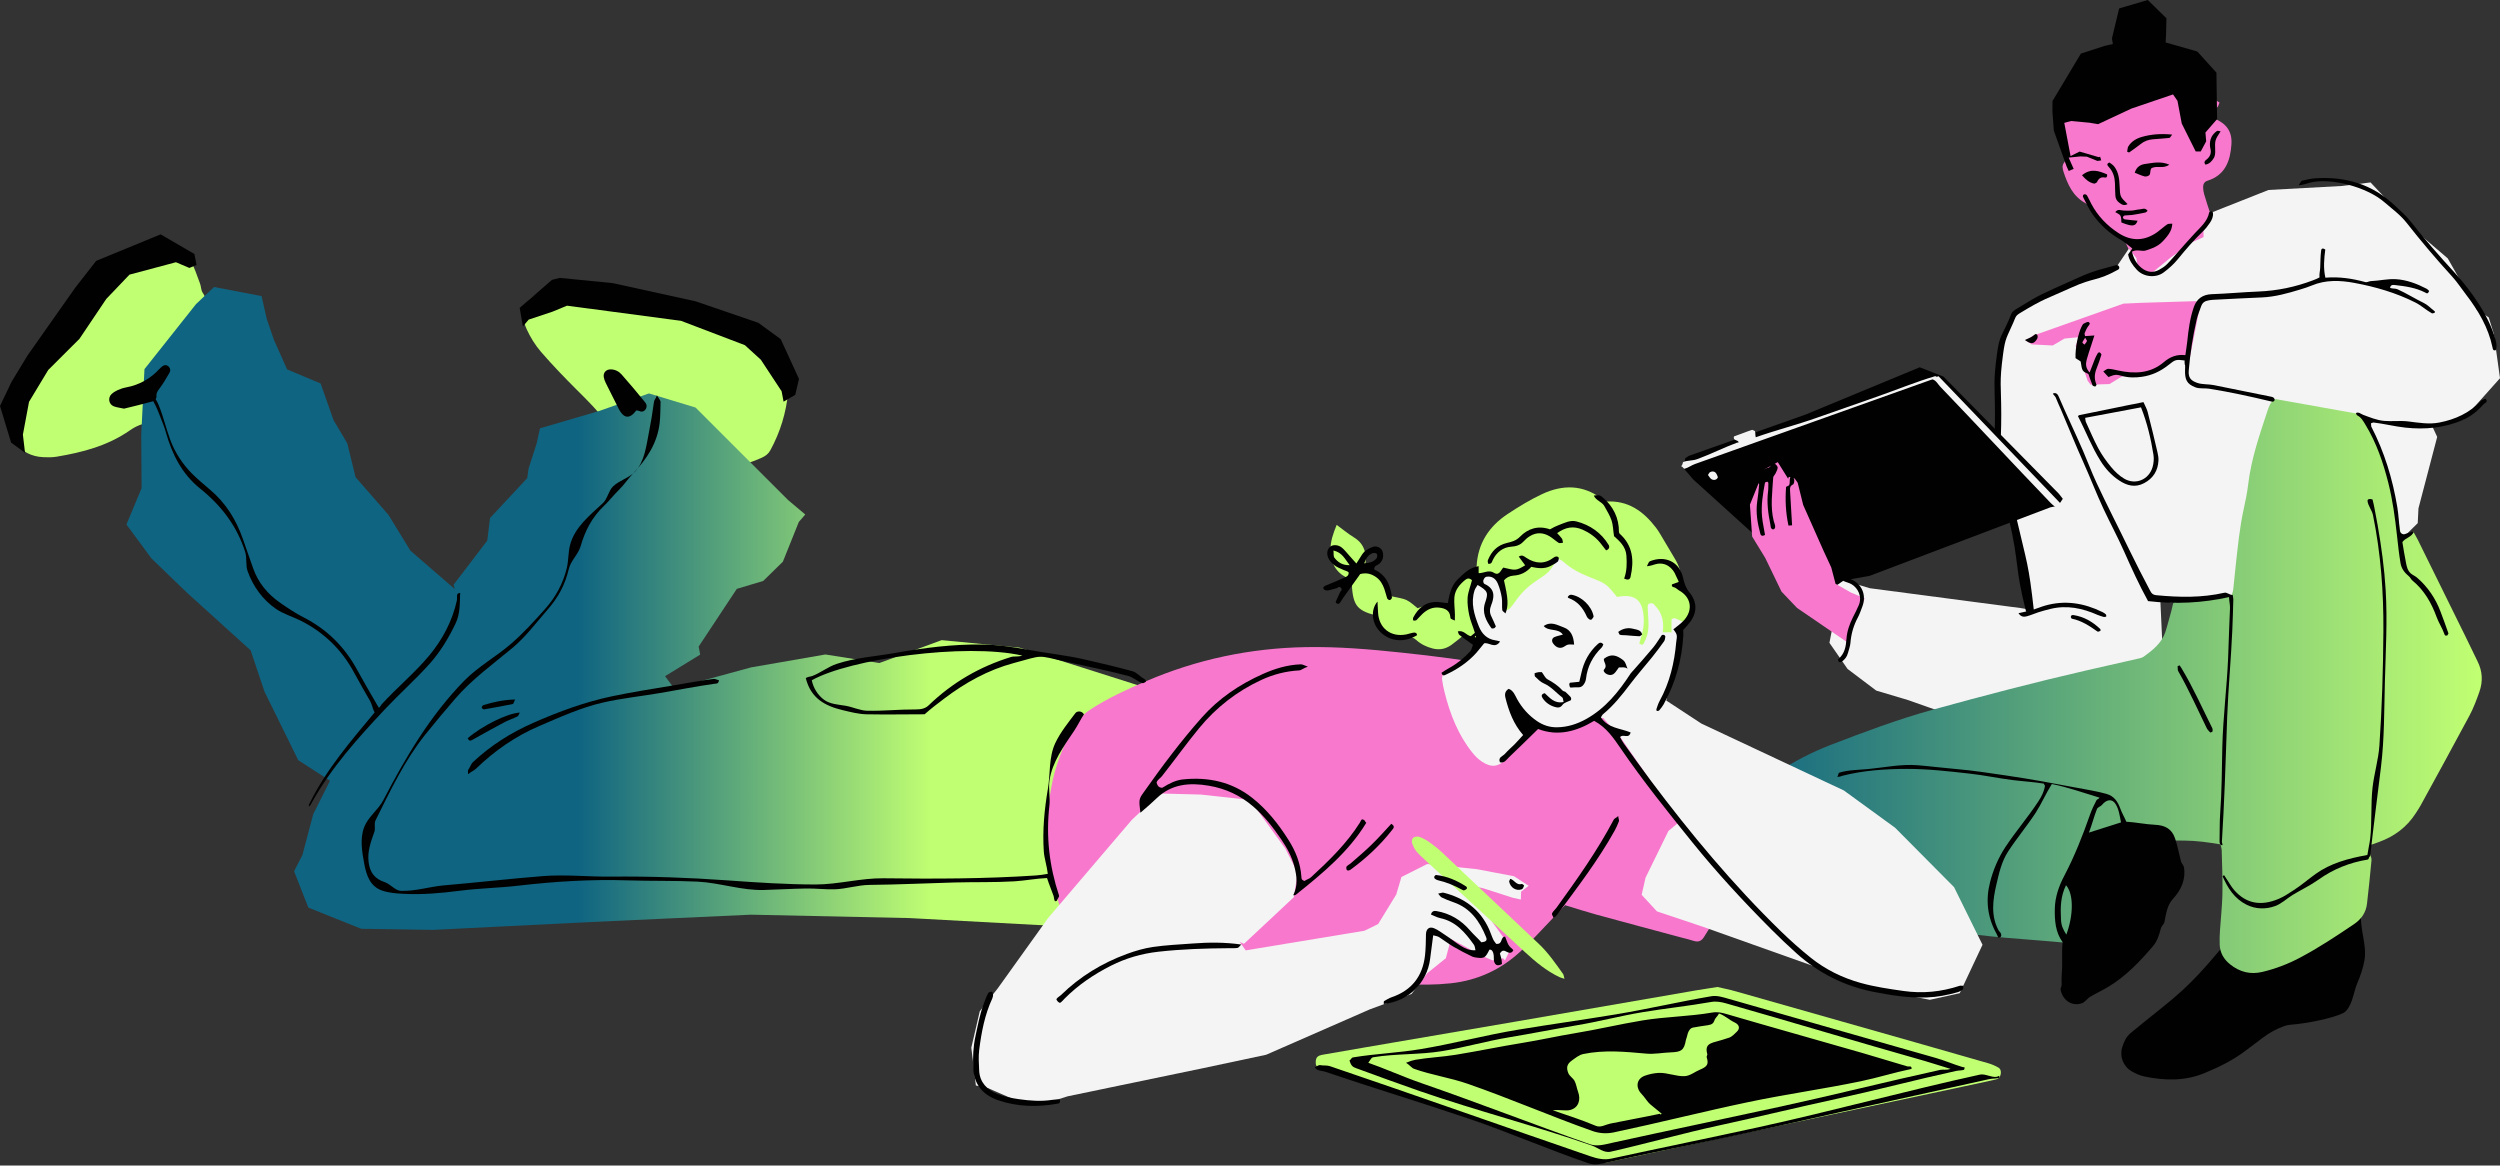 <?xml version="1.0" encoding="UTF-8" standalone="no"?><svg xmlns="http://www.w3.org/2000/svg" xmlns:xlink="http://www.w3.org/1999/xlink" fill="#000000" height="233.1" preserveAspectRatio="xMidYMid meet" version="1" viewBox="0.0 0.0 500.0 233.1" width="500" zoomAndPan="magnify"><rect x="0.0" y="0.0" width="500.0" height="233.1" fill="#333333" stroke="none"/><g><g><g id="change1_4"><path d="M442.522,23.401c0.212-0.301,0.522-0.552,0.482-0.723c-0.121-0.526-0.099-0.876,0.422-1.196 c0.24-0.147,0.302-0.584,0.483-0.973c-0.417-0.272-0.858-0.456-1.145-0.777c-0.264-0.296-0.36-0.74-0.535-1.117 c-1.215-2.601-2.77-4.944-4.976-6.837c-2.041-1.751-4.487-2.385-7.045-2.809c-3.553-0.59-6.918,0.098-10.115,1.588 c-5.789,2.699-9.14,8.817-8.311,15.167c0.232,1.778,0.75,3.518,1.145,5.274c0.121,0.537,0.302,1.027-0.131,1.562 c-0.427,0.528-0.281,1.214-0.089,1.802c0.83,2.538,1.89,4.922,4.419,6.284c0.343,0.185,0.659,0.525,0.851,0.87 c1.295,2.31,3.232,3.964,5.431,5.337c0.853,0.533,1.514,1.174,1.914,2.109c0.435,1.017,0.945,2.003,1.402,3.011 c0.635,1.402,1.587,2.421,3.158,2.746c0.268,0.056,0.527,0.169,0.781,0.277c2.868,1.223,5.437,0.515,7.793-1.277 c1.876-1.427,3.202-3.316,3.801-5.579c0.441-1.665,0.473-3.415-0.094-5.113c-0.46-1.38-0.907-2.765-1.322-4.159 c-0.137-0.459-0.214-0.951-0.219-1.429c-0.006-0.59,0.241-1.096,0.857-1.288c3.577-1.113,4.578-3.973,4.808-7.258 c0.178-2.534-0.95-4.14-3.327-5.152C442.84,23.691,442.747,23.579,442.522,23.401z" fill="#f878cd"/></g><g id="change2_24"><path d="M472.038,181.326c-3.673,0.085-7.1,0.14-10.526,0.249c-3.434,0.109-6.859,0.142-10.32-0.657 c-1.265,1.152-2.04,2.715-3.116,4.036c-3.679,4.52-7.269,9.128-11.565,13.086c-2.522,2.324-5.284,4.387-7.939,6.567 c-0.807,0.663-1.614,1.327-2.424,1.985c-0.915,0.744-1.374,1.783-1.705,2.852c-0.578,1.862,0.211,3.856,1.909,4.827 c0.771,0.441,1.617,0.837,2.479,1.016c4.087,0.851,8.117,0.969,12.111-0.687c2.853-1.183,5.585-2.524,8.058-4.374 c1.197-0.895,2.384-1.804,3.581-2.7c1.326-0.993,2.765-1.788,4.33-2.331c0.479-0.166,1.002-0.243,1.512-0.281 c2.657-0.201,7.851-1.163,10.212-2.294c0.49-0.235,0.903-0.782,1.181-1.281c0.876-1.568,0.978-3.139,1.677-4.788 c0.609-1.435,1.128-2.949,1.398-4.479c0.557-3.16-1.043-6.353-0.625-9.537C472.31,182.198,472.139,181.83,472.038,181.326z" fill="#010101"/></g><g id="change3_1"><path d="M442.344 42.49L440.696 45.919 440.713 47.417 438.278 48.497 434.176 51.472 430.368 54.591 427.68 54.198 427.267 51.595 425.767 49.73 423.345 53.313 414.196 57.019 403.625 62.284 402.363 64.292 399.974 70.675 399.871 82.864 399.992 95.953 402.609 103.818 404.298 112.771 406.028 122.023 405 121.759 404.118 121.613 373.95 117.642 370.806 116.694 368.295 115.489 366.957 117.06 367.499 120.326 365.887 128.568 369.515 133.791 375.243 138.116 381.55 139.998 390.789 143.244 411.808 148.635 418.764 150.293 430.183 141.43 432.442 128.226 432.076 120.24 434.398 120.466 438.718 119.758 451.937 118.707 466.152 115.454 478.28 109.823 483.545 104.627 483.692 101.671 487.438 87.384 486.276 84.874 488.084 84.7 492.65 83.872 500 75.641 498.763 66.764 497.745 63.487 495.34 61.892 489.546 51.673 483.789 46.75 474.105 36.485 468.414 37.193 453.7 37.994z" fill="#f4f4f4"/></g><g id="change1_3"><path d="M415.77 67.433L415.131 69.207 417.542 76.178 418.121 76.938 421.9 76.808 424.241 75.382 424.904 75.183 430.187 74.727 432.702 72.576 437.128 71.461 438 71.393 440.099 60.683 439.06 60.232 428.279 60.563 424.675 60.73 406.495 67.168 406.167 67.464 405.084 68.058 406.358 68.883 410.54 69.095 412.906 67.71z" fill="#f878cd"/></g><g id="change2_30"><path d="M368.755 116.088L373.911 115.173 410.047 101.475 411.642 101.12 412.562 99.759 411.772 98.747 388.686 75.313 383.943 73.458 361.088 82.92 337.784 91.163 337.072 91.605 336.641 93.551 338.653 95.9 362.268 117.28 363.497 117.438 366.27 117.779z" fill="#010101"/></g><g id="change3_2"><path d="M416.935 83.482L418.134 82.941 419.272 82.948 418.914 81.91 415.384 73.947 414.558 72.296 413.556 71.675 412.892 72.064 413.097 73.452z" fill="#f4f4f4"/></g><linearGradient gradientUnits="userSpaceOnUse" id="a" x1="345.969" x2="496.351" xlink:actuate="onLoad" xlink:show="other" xlink:type="simple" y1="137.221" y2="137.221"><stop offset="0" stop-color="#0f6481"/><stop offset="1" stop-color="#c1ff72"/></linearGradient><path d="M454.982,79.872c-0.837,0.457-1.164,1.324-1.443,2.169c-1.612,4.871-3.3,9.721-3.907,14.863 c-0.195,1.65-0.535,3.287-0.892,4.912c-0.821,3.737-1.178,7.537-1.601,11.328c-0.177,1.586-0.31,3.176-0.494,4.761 c-0.046,0.397-0.213,0.781-0.326,1.176c-3.749,0.803-7.51,0.501-11.177,0.751c-0.658,0.738-0.65,1.614-0.884,2.397 c-0.416,1.394-0.732,2.82-1.197,4.196c-0.75,2.222-2.514,3.607-4.324,4.91c-0.374,0.269-0.902,0.346-1.373,0.454 c-3.379,0.776-6.763,1.529-10.142,2.306c-10.275,2.362-20.47,5.034-30.634,7.834c-7.036,1.938-13.848,4.508-20.642,7.124 c-3.692,1.421-7.187,3.304-10.539,5.414c-2.001,1.259-3.825,2.763-5.33,4.611c-0.92,1.13-1.837,2.263-2.728,3.415 c-0.969,1.253-1.426,2.685-1.376,4.272c0.072,2.301,0.399,4.557,1.165,6.74c0.687,1.958,1.967,3.322,3.948,3.991 c1.051,0.355,2.093,0.75,3.167,1.018c8.074,2.014,16.134,4.093,24.288,5.766c8.646,1.774,17.378,2.923,26.181,3.563 c3.599,0.262,7.192,0.606,10.788,0.912c0.345,0.029,0.693,0.103,1.034,0.082c0.663-0.041,1.2-0.305,1.444-0.99 c0.28-0.783,0.608-1.551,0.859-2.343c1.589-5.03,3.071-10.087,3.767-15.338c0.099-0.749,0.292-1.486,0.467-2.354 c0.497-0.035,0.964-0.133,1.417-0.088c4.153,0.409,8.318,0.35,12.482,0.396c2.355,0.026,4.689,0.346,7.106,0.756 c0.093,0.419,0.246,0.805,0.255,1.193c0.072,2.914,0.199,5.83,0.142,8.742c-0.047,2.423-0.335,4.84-0.488,7.262 c-0.061,0.967-0.102,1.942-0.055,2.909c0.079,1.616,0.827,2.893,2.098,3.904c1.917,1.526,4.03,2.07,6.435,1.498 c2.581-0.613,5.036-1.546,7.381-2.776c3.817-2.002,7.401-4.38,10.965-6.791c1.46-0.988,2.381-2.323,2.581-4.087 c0.329-2.894,0.638-5.791,0.899-8.692c0.04-0.439-0.193-0.918-0.358-1.357c-0.206-0.551-0.241-1.067,0.132-1.668 c0.514-0.183,1.097-0.387,1.678-0.597c3.098-1.12,5.622-2.978,7.408-5.779c0.336-0.526,0.688-1.045,0.987-1.592 c3.26-5.966,6.543-11.92,9.743-17.918c0.811-1.521,1.426-3.16,1.997-4.792c0.715-2.045,0.612-4.088-0.373-6.061 c-0.806-1.614-1.568-3.249-2.365-4.867c-3.185-6.472-6.374-12.942-9.569-19.41c-0.271-0.549-0.594-1.073-0.927-1.67 c-0.781,0.322-1.464,0.604-2.285,0.942c-0.129-0.397-0.278-0.694-0.321-1.006c-0.847-6.142-2.376-12.107-4.662-17.873 c-0.668-1.685-1.62-3.217-2.69-4.678c-0.383-0.523-0.831-0.9-1.501-1.019c-5.325-0.945-10.647-1.906-15.971-2.858 C455.161,79.827,455.09,79.856,454.982,79.872z" fill="url(#a)"/><g id="change1_1"><path d="M355.556 92.426L352.834 93.884 349.983 100.929 350.43 107.308 353.04 111.576 356.299 118.317 359.404 121.584 369.461 128.46 372.938 119.672 370.236 118.536 367.112 116.761 366.255 113.493 364.75 110.248 360.639 100.994 359.538 96.553 358.948 95.715 357.768 95.371 357.627 95.74z" fill="#f878cd"/></g><g><g id="change2_2"><path d="M407.16,162.514c-1.738,2.672-3.808,5.127-5.546,7.799c-1.291,1.986-1.812,4.318-2.347,6.635 c-0.72,3.121-1.122,6.212,0.447,9.123c0.131,0.244,0.395,0.415,0.488,0.674c0.146,0.403-0.004,0.766-0.501,0.798 c-0.153-0.199-0.262-0.563-0.395-0.799c-1.829-3.266-2.211-6.72-1.301-10.282c0.642-2.512,1.668-4.928,3.09-7.08 c2.063-3.121,4.531-5.975,6.579-9.106c0.63-0.963,1.162-1.977,1.32-3.15c-0.168-0.132-0.167-0.393-0.282-0.411 c-2.051-0.327-4.133-0.445-6.193-0.702c-2.886-0.359-5.744-0.975-8.635-1.294c-4.137-0.457-8.309-0.947-12.473-0.94 c-4.301,0.007-8.662,0.293-12.862,1.358c-0.314,0.08-0.525,0.237-1.096,0.237c0.243-0.359,0.216-0.787,0.389-0.839 c1.86-0.565,3.841-0.541,5.773-0.725c3.312-0.316,6.624-1.034,9.963-0.759c2.556,0.21,5.102,0.542,7.658,0.757 c3.314,0.279,6.597,0.796,9.884,1.274c4.86,0.707,9.679,1.603,14.505,2.517c1.892,0.358,3.798,0.653,5.658,1.177 c1.521,0.428,2.274,1.522,2.8,2.993c0.321,0.898,0.865,1.774,1.174,2.572c1.986,0.121,3.86,0.532,5.724,0.614 c2.059,0.091,3.388,0.836,4.025,2.712c0.51,1.502,0.79,3.077,1.193,4.614c0.105,0.4,0.516,0.747,0.586,1.157 c0.413,2.402-0.532,4.533-2.183,6.326c-1.184,1.286-1.376,2.943-1.705,4.596c-0.095,0.475-0.608,0.859-0.728,1.328 c-0.331,1.29-0.711,2.541-1.58,3.554c-2.628,3.064-5.405,6-8.899,8.102c-1.187,0.714-2.448,1.301-3.641,2.003 c-0.595,0.35-1.057,1.103-1.706,1.317c-2,0.659-3.78-0.61-4.222-2.667c-0.072-0.337,0.215-0.707,0.207-1.053 c-0.019-0.762-0.038-1.498,0.03-2.254c0.186-2.062-0.067-4.086,0.165-6.264c-1.426-1.928-1.616-4.319-1.562-6.715 c0.053-2.331,0.816-4.504,1.904-6.575c2.063-3.926,3.678-8.037,5.144-12.226c0.338-0.965,0.802-1.927,1.278-2.844 c0.146-0.281,0.424-0.177,0.617-0.536c-3.253-0.981-6.435-2.112-9.538-2.725C409.137,158.763,408.252,160.835,407.16,162.514z M424.2,164.478c-0.262-1.353-0.421-2.599-1.073-3.656c-0.723-1.173-1.86-0.911-2.728,0.157 c-0.257,0.317-0.857,0.447-1.007,0.826c-0.577,1.456-0.965,3.021-1.605,4.714C420.169,165.794,422.153,165.1,424.2,164.478z M412.197,183.897c0.059,1.25,0.382,1.903,1.07,3.033c1.486-4.047,1.446-8.188-0.065-9.888 C412.09,179.313,412.082,181.465,412.197,183.897z" fill="#010101"/></g><g id="change2_3"><path d="M419.623 24.831L426.279 21.716 434.607 18.883 435.497 20.169 436.349 24.705 439.137 30.286 440.149 30.292 441.236 28.267 441.089 26.501 443.42 23.819 443.286 14.527 439.466 10.302 433.129 8.489 433.212 6.948 433.284 3.651 429.557 0 423.826 1.689 422.39 7.675 422.569 8.812 420.953 9.172 416.178 10.715 410.502 20.202 410.483 22.296 410.765 26.124 413.33 33.302 413.742 34.197 414.736 33.776 413.727 31.52 416.098 31.283 417.384 31.339 419.491 32.191 420.242 32.075 420.028 31.351 419.736 31.432 415.928 30.316 414.113 31.209 412.856 24.574 414.206 24.201 417.936 24.549z" fill="#010101"/></g><g id="change2_4"><path d="M437.061,71.129c0.1-0.898,0.295-1.851,0.391-2.812c0.235-2.35,0.544-4.715,1.331-6.955 c0.569-1.619,1.794-2.464,3.55-2.526c3.119-0.11,6.231-0.406,9.349-0.532c3.766-0.153,7.349-0.895,10.878-2.228 c0.494-0.187,0.857-0.334,1.338-0.587c-0.066-0.733,0.112-1.274,0.14-1.887c0.054-1.172,0.041-2.35,0.193-3.514 c0.054-0.413,0.347-0.513,0.827-0.183c-0.24,1.79-0.415,3.702,0.017,5.632c2.738-0.233,5.384,0.159,8.016,0.886 c0.313,0.087,0.741-0.193,1.081-0.205c1.66-0.061,3.337-0.479,4.989-0.384c2.148,0.124,4.192,0.893,6.129,1.898 c0.28,0.145,0.311,0.282,0.544,0.459c-0.304,0.704-0.497,0.464-0.843,0.29c-1.888-0.952-3.922-1.24-5.998-1.471 c-0.34-0.038-0.867-0.124-0.978,0.562c0.426,0.192,1.077,0.096,1.45,0.264c1.827,0.824,3.536,1.907,5.337,2.784 c0.735,0.358,1.292,0.986,1.952,1.481c0.111,0.084,0.313,0.248,0.232,0.37c-0.072,0.109-0.478,0.257-0.612,0.184 c-1.146-0.632-2.134-1.567-3.301-2.155c-3.857-1.945-7.991-3.143-12.233-3.928c-2.847-0.527-5.713-0.627-8.44,0.511 c-0.764,0.319-1.542,0.565-2.334,0.806c-2.534,0.772-5.076,1.489-7.72,1.596c-3.189,0.129-6.373,0.308-9.561,0.465 c-0.346,0.017-0.666,0.048-1.006,0.109c-0.806,0.144-1.273,0.419-1.553,1.204c-0.325,0.911-0.696,1.794-0.913,2.734 c-0.768,3.324-1.272,6.676-1.56,10.06c-0.118,1.389,0.306,2.029,1.68,2.509c1.038,0.363,2.228,0.233,3.31,0.449 c3.801,0.755,7.598,1.535,11.396,2.304c0.329,0.067,0.715,0.125,0.81,0.661c-0.251,0.5-0.485,0.364-0.924,0.259 c-4.041-0.967-8.11-1.854-12.215-2.503c-0.882-0.139-1.881,0.048-2.717-0.269c-1.793-0.68-2.137-1.612-2.083-3.542 c0.009-0.328,0.038-0.662,0.001-0.988c0,0-0.057,0.008-0.057,0.008C436.843,72.05,436.983,72.019,437.061,71.129z" fill="#010101"/></g><g id="change2_5"><path d="M429.613,120.223c5.497,0.635,10.84,0.388,16.193-0.805c0.015,0.711,0.221,1.585,0.192,2.192 c-0.158,3.325-0.238,6.653-0.375,9.979c-0.246,5.96-1.03,11.903-1.161,17.866c-0.098,4.442-0.095,8.875-0.431,13.302 c-0.136,1.796-0.066,3.605-0.12,5.407c-0.011,0.359,0.017,0.894,0.569,0.883c0.076-0.137-0.111-0.523-0.1-0.695 c0.246-3.806,0.412-7.609,0.574-11.419c0.195-4.574,0.311-9.15,0.491-13.724c0.224-5.683,0.759-11.354,1.012-17.035 c0.092-2.079,0.151-4.157,0.208-6.237c0.009-0.334-0.068-0.49-0.125-0.943c-0.61,0.03-1.135-0.565-1.652-0.448 c-4.532,1.029-8.984,0.932-13.556,0.501c-0.817-0.077-1.032-0.381-1.369-1.025c-1.41-2.699-2.816-5.39-4.14-8.131 c-2.167-4.486-4.467-8.907-6.563-13.427c-0.96-2.071-1.749-4.216-2.659-6.309c-1.572-3.617-3.285-7.171-4.838-10.797 c-0.162-0.378-0.473-0.963-1.182-0.654c0.03,0.218,0.465,0.541,0.551,0.768c0.32,0.84,0.712,1.636,1.066,2.463 c1.499,3.499,2.906,7.032,4.469,10.503c1.392,3.092,2.602,6.265,4.038,9.338c1.319,2.821,2.808,5.568,4.071,8.415 C426.266,113.545,427.831,117.005,429.613,120.223z" fill="#010101"/></g><g id="change2_6"><path d="M473.474,170.998c-3.846,0.682-7.392,1.667-10.348,3.79c-1.462,1.05-2.819,2.235-4.332,3.209 c-0.985,0.634-1.945,1.301-3.02,1.759c-3.589,1.527-6.548,0.977-8.928-1.727c-0.681-0.774-1.161-1.746-1.766-2.59 c-0.237-0.331-0.17-0.557-0.564-0.193c1.047,2.408,2.389,4.484,4.771,5.685c1.827,0.921,3.863,0.964,5.754,0.275 c1.29-0.47,2.318-1.508,3.491-2.221c1.714-1.042,3.542-1.897,5.177-3.063c2.964-2.112,6.193-3.405,9.828-4.008 c0.267-0.044,0.211-0.563,0.497-0.672c0.665-5.981,1.444-11.928,2.167-17.89c0.686-5.659,0.626-11.341,0.777-17.024 c0.162-6.102,0.519-12.197,0.156-18.3c-0.26-4.366-0.855-8.679-1.602-12.984c-0.213-1.228-0.459-2.448-0.689-3.673 c-0.101-0.537-0.226-0.997-0.346-1.486c-0.488-0.16-1.051-0.128-0.989,0.352c0.125,0.96,0.89,1.82,1.084,2.769 c1.566,7.642,2.138,15.427,2.086,23.215c-0.051,7.631-0.277,15.268-0.798,22.884c-0.194,2.833-1.061,5.604-1.375,8.429 c-0.376,3.376-0.085,6.827-0.472,10.202C473.923,168.691,473.626,169.902,473.474,170.998z" fill="#010101"/></g><g id="change2_7"><path d="M474.697,84.5c2.131,0.248,4.23,0.791,6.363,1.024c3.921,0.428,7.844,0.065,11.498-1.525 c1.599-0.696,2.956-1.791,4.126-3.119c0.178-0.202,0.546-0.322,0.655-0.569c0.042-0.095-0.087-0.452-0.166-0.536 c-0.073-0.078-0.322,0.042-0.41,0.084c-0.179,0.086-0.415,0.113-0.551,0.263c-2.262,2.482-5.176,3.761-8.337,4.382 c-2.052,0.403-4.159,0.036-6.241-0.221c-1.579-0.195-3.202,0.03-4.788-0.105c-1.466-0.126-2.86-0.712-4.221-1.215 c-0.448-0.166-0.88-0.639-1.437-0.355c0.043,0.178,0.155,0.422,0.26,0.472c0.817,0.386,1.237,1.2,1.662,1.9 c2.182,3.588,3.537,7.557,4.555,11.601c0.864,3.434,1.346,6.955,1.725,10.473c0.201,1.858,0.408,3.713,0.712,5.558 c0.186,1.131,0.814,1.93,1.703,2.671c0.266,0.222,0.406,0.596,0.674,0.816c2.365,1.942,3.81,4.476,4.854,7.333 c0.404,1.104,1.077,2.11,1.481,3.214c0.126,0.344,0.149,0.579,0.658,0.445c0.028-0.158,0.255-0.305,0.201-0.459 c-0.499-1.436-1.025-2.866-1.56-4.289c-0.997-2.652-2.565-4.973-4.704-6.818c-0.368-0.317-0.85-0.501-1.22-0.815 c-0.661-0.56-0.839-1.34-0.992-2.167c-0.264-1.425-0.523-2.789-0.722-4.136c0.709-0.922,1.776-0.921,2.28-2.022 c-0.214-0.099-0.272-0.083-0.398-0.039c-0.454,0.157-0.911,0.296-1.362,0.467c-0.419,0.159-0.928-0.158-0.996-0.618 c-0.23-1.577-0.273-3.183-0.534-4.754c-0.933-5.628-2.577-11.042-5.21-16.131c-0.041-0.23-0.022-0.432-0.064-0.662 C474.375,84.639,474.514,84.508,474.697,84.5z" fill="#010101"/></g><g id="change2_8"><path d="M426.395,50.337c1.013-0.56,1.946,0.023,2.781-0.245c0.846-0.272,1.719-0.57,2.454-1.05 c0.679-0.443,1.246-1.098,1.764-1.74c0.558-0.692,1.008-1.473,1.064-2.568c-0.393,0.044-0.776-0.023-1.006,0.133 c-0.685,0.466-1.289,1.049-1.962,1.533c-2.525,1.816-5.159,1.91-7.754,0.239c-2.302-1.482-4.178-3.42-5.474-5.868 c-0.291-0.55-0.539-1.124-0.851-1.661c-0.083-0.142-0.348-0.284-0.501-0.258c-0.36,0.061-0.384,0.398-0.254,0.646 c0.611,1.16,1.148,2.38,1.91,3.436c1.473,2.041,3.297,3.728,5.514,4.984c0.82,0.465,1.526,1.13,2.384,1.78 c-0.305,0.433-0.523,0.742-0.841,1.193c0.181,1.116,0.872,2.116,1.725,3.046c1.406,1.535,3.851,1.666,5.324,0.59 c1.053-0.769,2.06-1.668,2.881-2.677c1.579-1.94,3.203-3.826,5.012-5.557c0.546-0.523,1.023-1.138,1.442-1.77 c0.38-0.574,0.672-1.223,0.582-1.953c-0.013-0.108-0.137-0.25-0.24-0.284c-0.106-0.035-0.254,0.033-0.375,0.077 c-0.058,0.021-0.13,0.085-0.142,0.14c-0.35,1.747-1.636,2.84-2.777,4.049c-1.188,1.259-2.318,2.573-3.472,3.864 c-0.739,0.826-1.442,1.689-2.227,2.469c-0.434,0.431-0.978,0.771-1.519,1.069c-1.223,0.674-2.423,0.506-3.488-0.337 C427.345,52.821,426.713,51.763,426.395,50.337z" fill="#010101"/></g><g id="change2_32"><path d="M405.185,122.198c-2.284-8.954-1.265-9.182-3.352-18.184c-0.942-4.063-2.019-3.81-2.559-7.946 c-0.854-6.536-0.276-6.607-0.281-13.199c-0.004-6.153-0.398-6.203,0.436-12.299c0.477-3.487,0.949-3.402,2.362-6.625 c0.51-1.162,0.348-1.442,1.427-2.111c5.109-3.167,5.218-3.026,10.689-5.517c4.492-2.045,4.53-1.985,9.293-3.279 c0.572-0.155,0.931,0.613,0.412,0.9c-4.31,2.381-4.729,1.492-9.211,3.53c-5.289,2.404-5.457,2.152-10.425,5.164 c-0.917,0.556-0.865,0.847-1.29,1.832c-1.318,3.053-1.627,3.031-2.065,6.327c-0.796,5.99-0.373,6.035-0.368,12.078 c0.005,6.493-0.505,6.547,0.338,12.985c0.537,4.103,1.786,3.797,2.718,7.828c2.087,9.024,2.411,9.012,3.444,18.216 C406.841,122.709,405.331,122.773,405.185,122.198z" fill="#010101"/></g><g id="change2_9"><path d="M459.718,37.067c1.034-0.104,1.714-0.391,2.305-0.541c4.078-1.034,11.308,0.833,14.868,3.923 c1.523,1.322,3.184,2.521,4.427,4.107c2.911,3.713,5.957,7.295,9.134,10.779c1.025,1.124,1.857,2.419,2.786,3.626 c2.436,3.167,4.436,6.567,5.258,10.507c0.078,0.375,0.109,0.727,0.654,0.567c0.267-0.657,0.146-1.388-0.034-2.038 c-0.725-2.619-1.953-5.046-3.435-7.325c-1.4-2.153-2.965-4.186-4.702-6.08c-3.092-3.372-6.112-6.801-8.94-10.405 c-0.894-1.139-2.028-2.089-3.081-3.089c-4.494-4.264-9.866-5.85-15.95-5.435c-0.887,0.061-1.764,0.277-2.636,0.485 C460.24,36.18,460.07,36.564,459.718,37.067z" fill="#010101"/></g><g id="change2_10"><path d="M429.536,82.412c0.703,2.675,1.328,5.37,1.962,8.062c0.125,0.531,0.222,1.096,0.195,1.646 c-0.101,2.019-1.057,3.55-2.866,4.508c-1.796,0.951-3.419,0.517-5.024-0.553c-1.533-1.022-2.721-2.343-3.689-3.88 c-1.804-2.865-2.995-6.03-4.521-8.954c0.126-0.174,0.203-0.202,0.253-0.211c4.189-0.814,8.361-1.74,12.847-2.605 C429.011,81.129,429.366,81.764,429.536,82.412z M417.197,84.438c0.814,1.753,1.553,3.549,2.471,5.247 c0.719,1.331,1.615,2.585,2.576,3.746c0.733,0.885,1.622,1.736,2.619,2.315c2.255,1.31,4.925,0.188,5.652-2.33 c0.224-0.777,0.303-1.675,0.177-2.462c-0.512-3.206-1.251-6.34-2.488-9.484c-3.709,0.734-7.398,1.353-11.173,2.1 C417.083,83.838,417.089,84.207,417.197,84.438z" fill="#010101"/></g><g id="change2_11"><path d="M353.003,106.986c-0.186-1.185-0.477-2.403-0.592-3.629c-0.215-2.295,0.158-4.557,0.582-6.804 c0.019-0.099,0.302-0.192,0.468-0.209c0.073-0.007,0.215,0.185,0.211,0.278c-0.024,0.552,0.014,1.113-0.057,1.662 c-0.287,2.233,0.015,4.409,0.452,6.589c0.072,0.36,0.011,0.912,0.544,1.01c0.401-0.046,0.439-0.401,0.419-0.661 c-0.027-0.343-0.197-0.668-0.281-1.004c-0.727-2.89-0.27-5.811-0.111-8.709c0.016-0.299,0.378-0.575,0.498-0.882 c0.145-0.369,0.422-0.763,0.398-1.137c-0.018-0.281-0.361-0.61-0.614-0.774c-0.35-0.226-0.624,0.029-0.762,0.371 c-0.217,0.539-0.717,0.474-1.123,0.64c-0.427,0.175-0.837,0.716-0.983,1.199c-0.186,0.614-0.843,1.2-0.22,1.94 c-0.089,1.169-0.23,2.349-0.394,3.508c-0.31,2.181,0.067,4.304,0.633,6.392C352.186,107.199,352.546,107.261,353.003,106.986z" fill="#010101"/></g><g id="change2_12"><path d="M368.535,116.134c0.69,0.317,1.264,0.421,1.732,0.686c1.313,0.743,2.209,2.492,1.497,4.196 c-0.345,0.826-0.771,1.624-1.171,2.427c-0.684,1.373-1.188,2.774-1.297,4.316c-0.108,1.534-0.341,3.001-1.669,4.078 c-0.075,0.061,0.054,0.442,0.166,0.537c0.101,0.086,0.365,0.088,0.504-0.004c0.647-0.432,1.1-1.008,1.297-1.78 c0.17-0.666,0.439-1.325,0.494-2.007c0.146-1.819,0.622-3.507,1.494-5.114c0.362-0.667,0.59-1.403,0.868-2.107 c0.85-2.158,0.075-4.37-2.012-5.404c-0.366-0.181-0.79-0.269-1.191-0.321C369.086,115.615,368.867,115.881,368.535,116.134z" fill="#010101"/></g><g id="change2_13"><path d="M403.697,122.639c0.505,0.772,1.095,0.769,1.635,0.627c0.802-0.211,1.564-0.56,2.355-0.815 c0.788-0.254,1.589-0.468,2.392-0.665c3.314-0.812,6.425-0.141,9.474,1.208c0.377,0.167,0.781,0.264,1.17,0.388 c0.133,0.042,0.386,0.021,0.521-0.095c0.051-0.044-0.021-0.368-0.097-0.44c-0.198-0.188-0.45-0.328-0.694-0.448 c-3.673-1.802-7.467-2.416-11.465-1.269c-0.862,0.247-1.689,0.614-2.549,0.87C405.602,122.249,404.718,122.39,403.697,122.639z" fill="#010101"/></g><g id="change2_14"><path d="M435.51,133.268c0.068,0.315-0.026,0.685,0.126,0.951c2.134,3.713,3.852,7.628,5.735,11.465 c0.147,0.299,0.435,0.524,0.645,0.789c0.029,0.036,0.107,0.033,0.153,0.005c0.103-0.063,0.33-0.113,0.342-0.204 c0.025-0.197,0.03-0.468-0.055-0.638c-2.004-4.007-3.814-8.107-6.132-11.956c-0.127-0.211-0.271-0.442-0.439-0.628 C435.748,133.107,435.646,133.213,435.51,133.268z" fill="#010101"/></g><g id="change2_15"><path d="M427.515,44.146c-0.973-0.098-1.783-0.162-2.585-0.278c-0.144-0.021-0.356-0.261-0.354-0.398 c0.002-0.134,0.223-0.358,0.371-0.379c0.476-0.069,0.968-0.024,1.443-0.094c0.885-0.13,1.765-0.296,2.639-0.481 c0.184-0.039,0.336-0.226,0.493-0.339c-0.501-0.733-1.073-0.336-1.572-0.303c-0.548,0.036-1.088,0.204-1.636,0.245 c-0.549,0.041-1.104,0.012-1.656-0.012c-0.521-0.023-1.081-0.394-1.597,0.317c0.348,0.229,0.838,0.387,1.026,0.717 c0.208,0.366,0.139,0.889,0.19,1.343C426.479,45.367,427.105,45.313,427.515,44.146z" fill="#010101"/></g><g id="change2_16"><path d="M357.692,105.116c0.218-0.017,0.433-0.03,0.725-0.052c-0.035-0.639-0.075-1.252-0.11-1.86 c-0.096-1.647-0.183-3.294-0.289-4.941c-0.036-0.564-0.083-1.062,0.585-1.367c0.186-0.085,0.281-0.624,0.248-0.935 c-0.03-0.281-0.289-0.51-0.525-0.932c-0.616,0.745-0.212,1.455-0.519,2.043c-0.168,0.079-0.327,0.18-0.588,0.302 C357.015,99.944,357.138,102.523,357.692,105.116z" fill="#010101"/></g><g id="change2_17"><path d="M425.82,30.496c0.773-0.56,1.572-1.087,2.31-1.689c0.726-0.591,1.546-0.873,2.452-0.951 c1.096-0.094,2.196-0.148,3.288-0.273c0.162-0.019,0.29-0.334,0.559-0.666c-2.23-0.224-4.197-0.079-6.117,0.482 c-1.072,0.313-2.03,0.891-2.64,1.868c-0.185,0.296-0.163,0.721-0.236,1.087C425.564,30.402,425.692,30.449,425.82,30.496z" fill="#010101"/></g><g id="change2_18"><path d="M426.947,34.545c0.739,0.287,1.344,0.587,1.984,0.741c0.288,0.069,0.737-0.063,0.946-0.271 c0.191-0.191,0.152-0.608,0.223-0.924c0.029-0.13,0.079-0.255,0.119-0.382c1.022-0.722,2.402,0.168,3.64-0.778 c-1.733-0.748-3.277-0.345-4.772-0.146C428.247,32.896,427.347,33.233,426.947,34.545z" fill="#010101"/></g><g id="change2_19"><path d="M425.517,40.816c-1.484-1.449-1.507-1.448-1.593-3.588c-0.056-1.392-0.19-2.753-1.061-3.905 c-0.239-0.315-0.592-0.55-0.918-0.787c-0.062-0.045-0.272,0.041-0.36,0.124c-0.079,0.073-0.148,0.255-0.11,0.336 c0.084,0.182,0.229,0.34,0.366,0.493c0.821,0.918,1.119,2.022,1.155,3.221c0.025,0.824,0.017,1.651,0.081,2.472 c0.044,0.565,0.316,1.051,0.801,1.38C424.323,40.865,424.762,41.249,425.517,40.816z" fill="#010101"/></g><g id="change2_20"><path d="M421.412,34.876c-1.608-0.685-3.235-1.299-5.012,0.177c0.727,0.837,1.432,1.493,2.495,1.683 c0.186-0.115,0.445-0.182,0.513-0.334c0.322-0.717,0.788-1.059,1.612-0.891C421.298,35.567,421.509,35.332,421.412,34.876z" fill="#010101"/></g><g id="change2_21"><path d="M441.089,32.923c0.795-0.123,1.308-0.706,1.687-1.342c0.228-0.384,0.281-0.926,0.265-1.392 c-0.07-2.136-0.089-2.136,1.08-3.922c-0.293-0.035-0.583-0.165-0.721-0.071c-1.068,0.722-1.504,1.763-1.404,3.038 c0.011,0.138,0.031,0.277,0.068,0.41c0.277,0.988-0.046,1.746-0.855,2.345C440.908,32.21,440.757,32.509,441.089,32.923z" fill="#010101"/></g><g id="change2_22"><path d="M414.153,123.404c0.076,0.111,0.124,0.313,0.218,0.332c1.943,0.391,3.537,1.454,5.117,2.569 c0.11,0.078,0.408-0.035,0.577-0.118c0.054-0.027,0.051-0.321-0.016-0.385c-1.523-1.455-3.268-2.468-5.381-2.793 c-0.124-0.019-0.275-0.002-0.371,0.071C414.212,123.145,414.198,123.288,414.153,123.404z" fill="#010101"/></g></g><g id="change2_25"><path d="M433.676,73.011c-1.558,1.244-3.295,2.059-5.271,2.345c-1.348,0.195-2.688,0.199-4.017-0.171 c-0.431-0.12-0.893-0.248-1.326-0.209c-0.46,0.041-0.903,0.275-1.373,0.431c-0.318-0.344-0.62-0.669-1.031-1.113 c0.391-0.223,0.694-0.543,0.985-0.532c0.66,0.024,1.319,0.191,1.971,0.334c3.284,0.718,6.465,0.618,9.144-1.665 c1.307-1.113,2.659-1.59,4.314-1.403c0.123,0.014,0.261-0.111,0.51-0.225l-0.147,1.928l0,0c-0.024-0.215-0.101-0.422-0.285-0.612 C435.138,71.876,435.122,71.856,433.676,73.011z" fill="#010101"/></g><g id="change2_26"><path d="M418.977,71.784c0.168-0.41,0.375-0.807,0.604-1.186c0.054-0.089,0.323-0.159,0.391-0.106 c0.143,0.111,0.341,0.348,0.304,0.467c-0.288,0.922-0.591,1.843-0.957,2.736c-0.447,1.091-0.5,2.155-0.015,3.243 c0.028,0.064-0.139,0.215-0.252,0.379c-0.178-0.072-0.485-0.102-0.541-0.235c-0.306-0.735-0.55-1.496-0.827-2.28 c-1.25-0.563-1.25-0.563-1.552-2.51c-0.35-0.227-0.71-0.461-1.022-0.664c-0.095-1.923,0.507-4.974,1.25-6.386 c0.102-0.194,0.223-0.428,0.4-0.523c0.302-0.162,0.76-0.415,0.967-0.299c0.438,0.246,0.126,0.548-0.118,0.866 c-0.307,0.399-0.487,0.9-0.69,1.371c-0.045,0.106,0.043,0.269,0.1,0.566c0.544-0.037,1.102-0.076,1.862-0.128 c-0.272,0.84-0.478,1.468-0.679,2.097c-0.295,0.923-0.629,1.836-0.868,2.774c-0.201,0.79-0.249,1.602,0.59,2.541 C418.343,73.418,418.644,72.595,418.977,71.784z M416.476,68.512c-0.027,0.084,0.273,0.271,0.424,0.411 c0.168-0.23,0.386-0.442,0.482-0.699c0.043-0.115-0.156-0.321-0.351-0.681C416.775,67.966,416.569,68.221,416.476,68.512z" fill="#010101"/></g><g id="change2_27"><path d="M404.982,68c1.242,0.897,1.771,0.84,2.422-0.192c0.129-0.204,0.177-0.618,0.056-0.788 c-0.309-0.432-0.528-0.079-0.829,0.15C406.201,67.497,405.657,67.672,404.982,68z" fill="#010101"/></g><g id="change3_3"><path d="M387.069,75.221c-4.021,1.191-7.875,2.793-11.845,4.173c-3.981,1.384-7.957,2.778-11.931,4.184 c-3.96,1.402-8.042,2.432-12.139,3.874c-0.13-0.493-0.053-0.855-0.148-1.216c-0.125-0.049-0.489-0.296-0.584-0.266 c-1.239,0.397-2.49,0.936-3.624,1.315c-0.285,0.942,0.902,0.632,0.919,1.176c-0.041,0.099-0.211,0.034-0.286,0.062 c-2.722,1.005-5.324,2.338-8.052,3.326c-0.845,0.306-1.839,0.212-2.678,0.533c-0.239,0.091-0.077,0.559-0.488,0.856 c0.431,0.129,0.499,0.565,0.698,0.513c0.734-0.19,1.386-0.7,2.102-0.954c15.834-5.614,31.641-11.313,47.465-16.927 c0.753,0.19,1.096,0.967,1.564,1.454c7.352,7.662,14.584,15.44,21.934,23.104c0.511,0.533,1.094,1.054,1.897,1.386 c0.097-0.254,0.534-0.664,0.475-0.763c-0.205-0.349-0.555-0.687-0.837-0.981c-7.918-8.273-15.854-16.529-23.778-24.797 C387.64,75.173,387.423,75.528,387.069,75.221z" fill="#f4f4f4"/></g><g id="change3_4"><path d="M341.594,94.995c0.232,0.289,0.411,0.666,0.715,0.849c0.333,0.2,0.776,0.223,1.106-0.119 c0.086-0.089,0.178-0.26,0.144-0.348c-0.115-0.294-0.227-0.618-0.439-0.838c-0.311-0.321-0.742-0.302-1.119-0.101 C341.847,94.519,341.774,94.738,341.594,94.995z" fill="#f4f4f4"/></g></g><g><g><g id="change4_4"><path d="M125.535,91.4c1.269-0.297,2.494,0.228,3.735,0.702c3.901,1.49,7.981,1.78,12.098,1.723 c3.774-0.052,7.431-0.671,10.916-2.248c0.799-0.361,1.387-0.797,1.771-1.498c1.998-3.642,3.189-7.554,3.574-11.677 c0.196-2.103-0.557-4.036-1.715-5.793c-1.348-2.046-3.141-3.629-5.184-4.95c-2.332-1.508-4.848-2.628-7.44-3.601 c-5.606-2.104-11.414-3.476-17.253-4.708c-3.657-0.772-7.353-1.375-11.047-1.955c-2.338-0.367-4.639,0.011-6.789,0.995 c-3.281,1.501-4.363,4.209-2.854,7.479c0.738,1.599,1.698,3.163,2.847,4.492c2.269,2.626,4.687,5.131,7.144,7.585 c2.148,2.146,4.34,4.251,6.048,6.769C122.78,86.77,124.014,88.934,125.535,91.4z" fill="#c1ff72"/></g><g id="change2_31"><path d="M156.715 80.336L159.057 78.965 159.799 75.783 156.151 67.836 151.66 64.558 139.131 60.265 122.549 56.625 111.963 55.577 110.401 55.969 103.937 61.575 104.576 65.286 105.739 63.922 110.489 62.338 113.407 61.137 136.202 64.164 148.974 69.032 152.168 71.943 156.326 78.257z" fill="#010101"/></g></g><g><g id="change4_2"><path d="M41.955,64.901c-0.136-1.815-0.024-4.246-1.439-6.392c-0.325-0.493-0.284-1.211-0.507-1.788 c-0.64-1.657-1.16-3.392-2.036-4.919c-1.642-2.866-4.295-3.885-7.513-3.427c-2.924,0.416-5.364,1.861-7.549,3.766 c-2.298,2.005-4.293,4.283-5.885,6.891c-0.788,1.292-1.517,2.623-2.217,3.965c-1.57,3.012-3.383,5.851-5.497,8.522 c-1.711,2.162-3.298,4.438-4.761,6.776c-0.887,1.419-1.633,2.994-2.094,4.599c-1.298,4.518,1.502,8.316,6.167,8.54 c0.887,0.043,1.798,0.056,2.669-0.088c5.221-0.865,10.288-2.195,14.708-5.29c1.25-0.875,2.581-1.366,4.102-1.716 c3.713-0.853,6.583-3.06,8.549-6.369C40.942,74.12,42.062,69.958,41.955,64.901z" fill="#c1ff72"/></g><g id="change2_1"><path d="M5.008 90.555L4.578 86.931 5.807 80.36 9.644 73.996 15.889 67.768 21.254 59.789 25.894 54.929 35.19 52.445 37.867 53.589 39.314 52.991 38.882 50.799 32.128 46.871 19.241 52.169 15.004 57.598 5.507 71.092 2.311 76.356 0 81.198 2.221 88.522z" fill="#010101"/></g></g><linearGradient gradientTransform="matrix(-1 0 0 1 9043.658 0)" gradientUnits="userSpaceOnUse" id="b" x1="8807.715" x2="9018.371" xlink:actuate="onLoad" xlink:show="other" xlink:type="simple" y1="121.688" y2="121.688"><stop offset="0.234" stop-color="#c1ff72"/><stop offset="0.571" stop-color="#0f6481"/></linearGradient><path d="M66.006 156.142L62.645 162.832 60.483 171.008 58.814 174.247 61.672 181.521 72.25 185.757 86.638 185.975 118.395 184.394 150.152 182.937 181.908 183.615 213.664 185.333 215.493 182.515 217.541 182.88 216.548 180.453 227.849 172.397 228.809 161.409 233.432 152.202 231.637 139.384 231.707 140.83 233.911 140.072 235.944 140.551 233.611 140.191 233.375 136.642 227.438 136.999 203.887 129.526 188.337 128.028 175.868 132.604 165.079 130.895 150.189 133.482 134.549 137.746 134.385 137.084 133.009 135.237 140.034 130.921 139.729 129.319 147.36 117.772 152.644 116.188 156.577 112.334 159.763 104.39 161.054 102.902 157.596 99.989 139.107 81.504 129.782 78.685 119.965 82.153 108.001 85.662 107.308 88.765 105.716 93.718 105.448 95.625 98.004 103.606 97.455 108.116 90.722 116.945 91.53 119.986 92.022 118.734 82.077 110.128 77.679 102.959 71.105 95.427 69.464 88.68 66.707 84.026 64.123 76.695 57.422 73.88 54.802 68.016 53.36 63.816 52.311 59.219 42.817 57.401 39.204 60.823 28.893 73.826 28.248 86.986 28.316 97.636 25.288 104.901 30.289 111.682 37.41 118.553 50.12 130.061 52.912 138.355 59.648 152.036z" fill="url(#b)"/><g id="change1_2"><path d="M313.008,181.039c2.238,0.675,4.278,1.338,6.345,1.904c5.657,1.549,11.326,3.057,16.99,4.581 c0.798,0.215,1.609,0.389,2.391,0.651c0.948,0.318,1.595,0.008,2.087-0.806c1.325-2.192,2.764-4.322,3.967-6.578 c3.101-5.812,4.883-12.076,5.98-18.539c0.362-2.132,0.259-4.291-0.281-6.402c-0.614-2.4-1.814-4.402-3.91-5.835 c-5.897-4.03-12.104-7.44-18.921-9.669c-2.046-0.669-4.086-1.322-6.259-1.448c-0.479-0.028-1.022-0.119-1.409-0.373 c-1.07-0.704-2.276-0.96-3.48-1.247c-5.464-1.303-10.909-2.699-16.401-3.871c-6.552-1.398-13.204-2.179-19.864-2.891 c-6.335-0.677-12.678-1.204-19.052-1.093c-11.12,0.193-21.817,2.444-32.041,6.844c-3.796,1.634-7.552,3.351-11.037,5.612 c-1.138,0.738-2.065,1.618-2.8,2.747c-2.656,4.081-4.319,8.565-5.145,13.325c-1.565,9.018-0.458,17.786,2.859,26.287 c1.284,3.289,1.591,3.565,5.126,4.206c7.723,1.4,15.459,2.73,23.185,4.117c2.44,0.438,4.862,0.971,7.295,1.445 c6.102,1.189,12.287,1.629,18.475,2.034c4.618,0.302,9.239,0.59,13.862,0.801c3.054,0.139,6.108,0.145,9.165-0.18 c5.471-0.581,10.171-2.801,14.142-6.541c2.044-1.925,3.928-4.019,5.876-6.045C311.066,183.125,311.96,182.155,313.008,181.039z" fill="#f878cd"/></g><g id="change3_5"><path d="M299.699,112.983c-0.24,0.098-0.314,0.152-0.391,0.156c-3.461,0.18-5.109,1.57-5.76,4.917 c-0.303,1.557-0.325,3.088,0.236,4.635c0.617,1.704,1.071,3.466,2.258,4.741c0.051,1.008-0.569,1.509-1.034,2.055 c-1.651,1.94-3.217,3.986-5.724,4.945c-0.73,0.279-0.955,0.898-0.851,1.611c0.119,0.816,0.286,1.628,0.487,2.427 c1.096,4.364,2.706,8.502,5.551,12.054c0.558,0.697,1.227,1.358,1.971,1.844c1.866,1.221,3.353,1.026,4.833-0.661 c1.687-1.923,3.273-3.934,4.907-5.904c0.308-0.371,0.635-0.727,0.974-1.113c0.925,0.329,1.767,0.664,2.63,0.927 c2.213,0.675,4.353,0.76,6.425-0.582c1.011-0.655,2.057-1.329,3.431-1.178c0.483,0.053,1.068-0.392,1.538-0.711 c8.247-5.579,12.95-13.317,13.738-23.248c0.423-5.334-1.004-10.182-5.156-13.889c-2.561-2.287-5.532-3.865-8.843-4.816 c-2.77-0.796-5.523-0.791-8.318-0.133c-4.348,1.025-7.504,3.693-10.011,7.223C301.541,109.76,300.682,111.371,299.699,112.983z" fill="#f4f4f4"/></g><g id="change4_1"><path d="M295.179,113.819c-4.083,2.874-4.083,2.874-5.131,7.481c-1.102-0.213-2.218-0.625-3.316-0.582 c-1.023,0.04-2.027,0.566-3.207,0.929c-0.637-0.485-1.347-1.218-2.21-1.626c-0.865-0.408-1.884-0.491-3.086-0.775 c-0.383-0.992-0.626-2.369-1.716-3.193c-1.038-0.785-2.167-1.451-3.457-2.302c0.021-0.457,0.077-1.177,0.083-1.897 c0.016-1.866-0.65-3.339-2.32-4.355c-1.172-0.713-2.233-1.608-3.483-2.523c-0.715,1.738-1.277,3.343-1.24,5.12 c0.05,2.434,1.028,4.297,3.237,5.438c0.291,0.15,0.579,0.304,0.861,0.47c0.063,0.037,0.095,0.128,0.142,0.194 c0.168,4.727,0.88,5.802,4.635,6.837c0.141,0.373,0.304,0.826,0.483,1.272c0.877,2.193,2.421,3.239,4.76,3.217 c0.412-0.004,0.83-0.017,1.234-0.09c0.711-0.129,1.262,0.08,1.8,0.564c0.932,0.839,2.035,1.373,3.263,1.693 c1.385,0.361,2.627,0.101,3.758-0.702c0.806-0.572,1.554-1.225,2.418-1.914c0.55,0.345,1.068,0.73,1.638,1.011 c0.483,0.238,1.026,0.356,1.472,0.505c0.543-0.629,0.216-1.097,0.042-1.518c-0.377-0.914-0.883-1.777-1.242-2.697 c-0.872-2.238-0.766-4.52-0.219-6.818c0.48-2.019,2.386-2.987,3.572-2.837c1.69,0.213,3.06,1.699,3.202,3.578 c0.037,0.488-0.069,0.985-0.079,1.478c-0.015,0.725-0.004,1.45-0.004,2.367c0.384-0.184,0.722-0.249,0.906-0.454 c0.44-0.488,0.823-1.031,1.202-1.571c1.103-1.575,2.456-2.876,4.066-3.94c2.662-1.76,2.646-1.784,4.302-4.516 c0.392,0.236,0.837,0.415,1.169,0.718c1.492,1.358,3.246,2.253,5.097,2.989c3.441,1.367,3.442,1.366,5.58,4.014 c0.412-0.055,0.888-0.149,1.369-0.177c2.04-0.119,3.349,0.796,3.774,2.789c0.348,1.63,0.287,3.286-0.156,4.909 c-0.169,0.616-0.363,1.225-0.525,1.767c0.449,0.397,0.722,0.321,0.914-0.025c0.614-1.104,0.93-2.305,0.934-3.556 c0.005-1.235-0.128-2.469-0.167-3.705c-0.007-0.22,0.095-0.585,0.236-0.637c0.275-0.1,0.758-0.157,0.901,0 c0.545,0.597,1.125,1.227,1.445,1.953c0.767,1.738,0.551,3.525,0.107,5.339c-0.384,1.57-1.302,2.633-2.63,3.41 c-0.347,0.203-0.569,0.467-0.328,0.759c0.138,0.168,0.621,0.213,0.86,0.11c1.316-0.57,2.402-1.446,3.165-2.677 c0.347-0.56,0.654-1.146,0.964-1.728c0.542-1.019,1.02-2.065,2.074-2.716c0.406-0.251,0.704-0.694,1.011-1.081 c1.566-1.972,1.577-3.92-0.125-5.798c-0.609-0.672-0.886-1.318-0.897-2.187c-0.02-1.608-0.554-3.073-1.375-4.444 c-0.975-1.63-1.934-3.269-2.91-4.899c-0.254-0.425-0.522-0.845-0.823-1.238c-2.535-3.313-5.629-5.568-10.109-5.231 c-0.244-0.183-0.506-0.378-0.765-0.575c-3.774-2.86-7.836-2.841-11.92-0.929c-2.383,1.116-4.655,2.51-6.856,3.961 c-3.721,2.453-5.991,5.856-6.234,10.43C295.316,113.371,295.25,113.529,295.179,113.819z" fill="#c1ff72"/></g><g id="change3_6"><path d="M290.193 187.787L296.511 191.225 298.513 192.072 299.816 191.841 300.633 191.656 300.982 192.082 302.209 189.609 294.531 178.922 293.81 177.857 293.198 176.942 296.624 177.648 302.545 179.55 304.173 179.912 304.217 178.334 305.737 177.154 302.798 175.248 295.384 173.838 285.437 172.805 280.286 175.399 279.244 178.911 275.626 184.81 272.886 186.149 249.139 190.075 247.963 188.403 248.801 188.756 258.76 179.445 259.528 174.524 257.039 169.672 250.008 159.996 240.177 158.912 231.933 158.696 226.349 163.991 209.628 183.598 199.57 197.64 195.954 202.25 194.261 209.537 195.174 217.096 197.475 217.579 203.351 220.128 207.996 221.004 213.539 219.26 240.785 213.598 253.234 210.95 273.916 201.894 282.322 198.776 285.496 194.595 289.17 191.647z" fill="#f4f4f4"/></g><g fill="#c1ff72" id="change4_3"><path d="M343.478,197.396c-1.533,0.242-2.84,0.432-4.141,0.657c-11.968,2.068-23.935,4.151-35.904,6.213 c-10.097,1.74-20.198,3.458-30.297,5.188c-2.85,0.488-5.7,0.979-8.548,1.481c-1.065,0.188-1.381,0.513-1.443,1.37 c-0.046,0.639,0.145,1.16,0.773,1.399c0.693,0.263,1.407,0.475,2.114,0.701c12.192,3.893,24.363,7.848,36.352,12.343 c4.791,1.796,9.641,3.438,14.466,5.142c0.466,0.165,0.963,0.244,1.427,0.413c1.209,0.44,2.371,0.35,3.636,0.078 c21.322-4.576,42.655-9.099,63.986-13.635c3.878-0.825,7.756-1.653,11.633-2.483c0.566-0.121,1.129-0.256,1.691-0.392 c0.547-0.133,0.816-0.517,0.921-1.045c0.106-0.535-0.019-1.054-0.471-1.314c-0.632-0.364-1.322-0.661-2.022-0.864 c-4.838-1.405-9.684-2.782-14.53-4.161c-11.995-3.413-23.989-6.827-35.989-10.224 C345.867,197.902,344.572,197.652,343.478,197.396z"/><path d="M312.892,195.763c-0.144-0.526-0.148-0.787-0.273-0.962c-1.485-2.08-2.928-4.198-4.797-5.968 c-6.471-6.128-12.941-12.256-19.428-18.367c-0.779-0.733-1.632-1.397-2.503-2.018c-0.598-0.426-1.264-0.786-1.948-1.051 c-0.34-0.132-0.869-0.113-1.169,0.071c-0.458,0.281-0.483,0.866-0.298,1.34c0.204,0.523,0.463,1.056,0.821,1.482 c0.528,0.629,1.149,1.184,1.755,1.744c6.669,6.157,13.337,12.315,20.019,18.458c2.068,1.901,4.224,3.693,6.785,4.918 C312.073,195.514,312.316,195.569,312.892,195.763z"/></g><g id="change3_7"><path d="M396.503 188.954L390.815 177.431 379.034 165.56 368.777 158.096 340.267 144.709 333.258 140.11 336.14 127.352 336.563 124.339 335.131 123.712 334.746 123.624 334.299 123.888 334.296 126.457 331.733 126.465 330.391 128.662 323.081 137.821 321.014 140.696 320.243 143.147 321.819 144.931 323.762 146.991 335.594 164.144 335.843 164.39 333.684 166.196 329.107 175.54 328.333 178.967 331.386 182.275 340.547 185.345 363.664 193.561 364.024 193.602 373.751 197.617 385.973 199.959 391.947 198.64z" fill="#f4f4f4"/></g><g id="change2_28"><path d="M24.801,81.731c1.882-0.468,3.873-0.931,5.839-1.487c0.296-0.084,0.69-0.626,0.657-0.912 c-0.085-0.745,0.263-1.18,0.67-1.722c0.724-0.964,1.332-2.02,1.933-3.069c0.267-0.465,0.16-0.971-0.281-1.322 c-0.362-0.288-0.762-0.255-1.127,0.025c-0.195,0.149-0.389,0.306-0.554,0.487c-1.833,2.006-4.073,3.263-6.752,3.757 c-0.56,0.103-1.115,0.294-1.636,0.528c-0.441,0.198-0.877,0.463-1.231,0.79c-0.789,0.729-0.57,2.058,0.422,2.448 C23.341,81.489,24.008,81.554,24.801,81.731z" fill="#010101"/></g><g id="change2_29"><path d="M127.247,82.083c0.218,0.039,0.387,0.037,0.526,0.1c0.509,0.23,0.966,0.187,1.309-0.27 c0.338-0.449,0.297-1.006-0.011-1.384c-1.548-1.906-3.116-3.797-4.748-5.631c-0.537-0.604-1.279-1.008-2.167-1.02 c-0.93-0.012-1.561,0.647-1.398,1.575c0.069,0.393,0.221,0.784,0.398,1.145c0.866,1.762,1.748,3.516,2.638,5.267 c0.147,0.29,0.336,0.565,0.544,0.815c0.702,0.843,1.447,0.881,2.303,0.113C126.878,82.579,127.06,82.305,127.247,82.083z" fill="#010101"/></g><g fill="#010101" id="change2_23"><path d="M209.406,175.611c0.398,1.254,0.95,2.54,1.299,3.546c0.132,0.381,0.077,0.784,0.301,1.123 c0.065,0.099,0.051-0.091,0.181-0.126c0.123-0.033,0.198,0.144,0.196,0.033c-0.006-0.322,0.521-0.785,0.42-1.091 c-1.958-5.915-2.623-11.846-1.921-17.986c0.187-1.64-0.221-3.369,0.017-5.003c0.544-3.731,2.846-6.837,4.951-9.976 c0.683-1.019,1.273-2.263,1.938-3.268c-0.449-0.761-1.388-0.664-1.696-0.256c-1.444,1.913-3.022,3.848-4.045,6.028 c-1.314,2.8-0.958,6.102-1.468,9.115c-0.707,4.178-1.1,8.301-0.821,12.521c0.092,1.394,0.632,2.938,0.803,4.496 c-0.665,0.138-1.769,0.284-2.389,0.325c-10.144,0.673-20.285,0.695-30.464,0.563c-4.541-0.059-9.095,1.251-13.638,1.242 c-5.866-0.011-11.712-0.398-17.582-0.822c-7.746-0.559-15.507-0.831-23.284-0.751c-4.543,0.047-9.128-0.46-13.652-0.103 c-6.583,0.52-13.148,1.286-19.728,1.849c-2.874,0.246-5.765,1.205-8.653,1.101c-1.117-0.04-2.116-1.376-3.206-1.735 c-2.03-0.669-2.974-1.942-3.238-3.971c-0.281-2.163,0.428-4.063,1.154-6.121c0.247-0.699-0.104-1.62,0.227-2.281 c2.96-5.913,5.804-11.97,9.957-17.156c1.962-2.451,3.99-4.87,6.043-7.243c3.311-3.826,7.458-6.818,11.339-10.043 c2.675-2.223,4.732-5.019,7.027-7.641c2.161-2.469,3.542-4.993,4.293-8.21c0.375-1.604,1.895-2.921,2.35-4.506 c0.911-3.174,2.327-5.869,4.719-8.131c1.021-0.966,1.87-2.112,2.881-3.087c1.07-1.033,1.889-2.3,2.915-3.376 c2.78-2.917,4.836-6.081,5.299-10.053c0.162-1.392,0.125-2.814,0.186-4.213c0.014-0.312-0.374-0.689-0.728-1.345 c-0.201,0.645-0.544,0.939-0.581,1.226c-0.277,2.125-0.635,4.22-1.045,6.319c-0.53,2.719-0.848,5.692-2.76,7.727 c-1.188,1.264-3.173,1.759-4.413,2.973c-0.886,0.867-1.089,2.454-1.994,3.301c-2.652,2.483-5.584,4.775-6.556,8.294 c-0.417,1.51-0.311,3.166-0.675,4.688c-0.747,3.125-2.241,5.845-4.372,8.235c-2.152,2.413-4.33,4.818-6.773,6.929 c-3.001,2.593-6.604,4.569-9.373,7.397c-6.797,6.942-11.703,15.264-16.195,23.903c-0.988,1.901-3.029,3.338-3.798,5.332 c-0.897,2.327-0.468,4.896,0.007,7.422c0.448,2.385,1.22,4.493,3.558,5.308c1.322,0.461,2.755,0.57,4.187,0.648 c3.81,0.209,7.577-0.124,11.363-0.612c3.848-0.496,7.75-0.557,11.605-1.004c7.324-0.849,14.668-1.313,22.026-1.068 c4.622,0.154,9.263,0.028,13.884,0.251c4.456,0.215,8.872,1.809,13.348,1.667c2.809-0.089,5.613-0.245,8.424-0.293 c1.9-0.033,3.812,0.22,5.711,0.157c2.312-0.077,4.607-0.854,6.92-0.876c5.705-0.054,11.399-0.338,17.101-0.49 c3.961-0.105,7.926,0.011,11.884-0.226C204.928,176.146,207.174,175.7,209.406,175.611z"/><path d="M270.64,211.474c4.473-0.739,9.04-0.909,13.512-1.653c6.504-1.083,12.904-2.798,19.409-3.875 c6.505-1.077,13.038-1.985,19.542-3.062c6.423-1.064,12.773-2.559,19.192-3.642c1.066-0.18,2.188,0.167,3.26,0.473 c13.843,3.954,27.679,7.933,41.533,11.852c1.82,0.515,3.564,1.287,5.376,1.83c0.392,0.118,0.608-0.119,0.354,0.559 c-0.534,0.171-1.014,0.104-1.642,0.241c-7.805,1.701-15.531,3.763-23.337,5.458c-8.047,1.747-16.049,3.701-24.096,5.449 c-7.243,1.573-14.383,3.596-21.61,5.235c-1.365,0.309-2.506-0.791-3.79-1.238c-11.344-3.956-23.022-6.948-34.377-10.875 c-4.277-1.479-8.528-3.053-12.78-4.602c-0.623-0.227-0.975-0.455-1.288-1.549C270.284,211.887,270.213,211.544,270.64,211.474z M284.307,216.637c11.278,3.901,22.399,8.252,33.658,12.207c1.48,0.52,2.997,0.041,4.487-0.286 c11.264-2.471,22.554-4.822,33.822-7.274c10.624-2.312,21.169-4.989,31.791-7.311c0.559-0.122,1.088,0.108,2.045-0.194 c-2.019-0.592-3.585-1.14-5.232-1.606c-13.232-3.746-26.399-7.719-39.624-11.49c-0.985-0.281-1.995-0.471-3.01-0.291 c-4.546,0.805-9.144,1.282-13.699,2.04c-4.473,0.744-8.875,1.911-13.348,2.653c-4.474,0.743-8.922,1.642-13.396,2.381 c-4.474,0.739-8.86,2.013-13.334,2.753c-4.556,0.753-9.281,0.48-13.837,1.234c-0.549,0.091-0.766,1.187-1.306,1.331 c0.017,0.139-0.07-0.514-0.053-0.376C276.993,213.705,280.582,215.349,284.307,216.637z"/><path d="M262.956,213.457c0.462,0.787,1.416,0.661,2.035,0.872c9.579,3.266,19.28,6.175,28.858,9.444 c8.021,2.737,15.82,6.126,23.835,8.882c1.345,0.462,2.557,0.117,4.029-0.216c8.754-1.985,17.581-3.656,26.353-5.561 c8.852-1.922,17.675-3.978,26.527-5.904c7.725-1.681,15.433-3.443,23.157-5.131c0.712-0.155,1.407-0.076,2.06-0.27 c0.182-0.711-0.062-0.27-0.494-0.206c-1.057,0.157-2.301-0.671-3.346-0.442c-14.798,3.247-29.427,7.264-44.226,10.509 c-9.812,2.152-19.658,4.148-29.474,6.285c-1.455,0.317-2.781,0.026-4.271-0.486c-17.348-5.961-34.638-12.096-52.006-17.998 c-0.622-0.211-1.372-0.082-2.011-0.216C263.756,212.973,263.235,213.328,262.956,213.457z"/><path d="M28.81,77.97c2.104,1.769,2.864,4.54,3.885,7.033c0.187,0.457,0.345,0.974,0.478,1.45 c1.247,4.45,3.278,8.394,6.829,11.239c4.306,3.45,7.434,7.591,9.044,12.748c0.369,1.18,0.055,2.588,0.465,3.754 c1.072,3.046,3.007,5.73,5.671,7.575c1.488,1.031,3.311,1.546,4.926,2.35c4.673,2.326,8.321,5.891,10.757,10.485 c1.005,1.894,2.098,3.732,3.154,5.599c0.404,0.715,0.503,1.562,0.903,2.284c-4.781,5.761-9.604,11.311-12.93,18.047 c-0.088,0.179-0.278,0.316-0.22,0.776c0.351-0.222,0.418-0.473,0.535-0.687c3.907-7.081,9.319-13.072,14.818-18.92 c2.887-3.069,6.067-5.875,8.868-9.024c2.098-2.358,3.751-5.118,5.112-7.958c0.969-2.022,0.831-4.056,0.929-6.146 c-0.331,0.121-0.422,0.047-0.533,0.233c-0.203,0.342-0.029,0.86-0.118,1.263c-0.911,4.13-2.893,7.863-5.549,11.051 c-2.906,3.488-6.472,6.412-9.529,9.774c-0.156,0.172-0.231,0.478-0.523,0.658c-0.242-0.352-0.446-0.726-0.641-1.067 c-1.229-2.147-2.498-4.273-3.674-6.45c-2.509-4.646-6.075-8.193-10.797-10.587c-1.61-0.817-3.115-1.844-4.605-2.871 c-2.53-1.743-4.432-4.036-5.439-6.923c-0.679-1.945-1.353-3.891-2.037-5.833c-1.371-3.892-3.409-7.207-6.591-9.892 c-1.197-1.01-2.418-2.036-3.532-3.141c-1.967-1.951-3.513-4.352-4.461-6.951c-0.819-2.245-1.353-4.592-2.262-6.802 c-0.536-1.303-1.309-2.326-2.588-3.073C28.81,77.761,28.987,77.404,28.81,77.97z"/><path d="M228.077,162.547c1.254-1.051,2.342-2.029,3.289-2.931c2.967-2.829,6.545-3.13,10.409-2.471 c3.355,0.572,6.269,1.929,8.829,4.123c2.209,1.893,3.96,4.155,5.607,6.556c1.181,1.723,2.148,3.476,2.664,5.496 c0.482,1.888,0.76,3.779-0.232,5.737c0.361,0.016,0.458-0.053,0.624-0.186c5.241-4.193,10.423-8.463,13.959-14.264 c0.077-0.126-0.281-0.277-0.261-0.475c-0.709-0.605-0.715-0.04-1.004,0.417c-2.629,4.163-6.147,7.574-9.736,10.88 c-0.41,0.378-0.946,0.472-1.317,0.768c-0.685-0.226-0.608-0.522-0.634-0.894c-0.184-2.697-1.157-5.075-2.593-7.344 c-2.008-3.173-4.311-6.081-7.258-8.403c-4.04-3.182-8.756-4.195-13.804-3.678c-1.489,0.152-2.81,0.838-4.091,1.634 c-0.196,0.122-0.682-0.061-0.836-0.227c-0.163-0.177-0.449-0.671-0.341-0.911c0.199-0.444,0.725-0.747,1.031-1.135 c2.505-3.175,4.863-6.471,7.43-9.595c3.397-4.135,7.561-7.39,12.446-9.653c2.408-1.115,4.907-1.762,7.589-1.911 c0.441-0.024,0.782-0.445,1.722-0.742c-0.834-0.301-1.092-0.484-1.422-0.471c-2.67,0.098-5.163,0.853-7.589,1.937 c-4.66,2.082-8.806,4.878-12.195,8.697c-4.224,4.761-8.03,9.857-11.693,15.057C227.82,159.763,227.737,159.891,228.077,162.547z"/><path d="M162.463,135.2c1.685-0.653,3.171-1.861,4.886-2.429c3.759-1.245,7.76-1.487,11.655-2.177 c5.788-1.026,11.565-1.774,17.436-1.691c3.055,0.043,6.068,0.479,9.072,1.036c3.802,0.704,7.673,1.094,11.441,1.959 c3.204,0.736,6.421,1.483,9.589,2.363c0.857,0.238,1.508,1.117,2.309,1.522c0.115,0.058,0.37,0.313,0.341,0.527 c-0.01,0.071-0.549,0.363-0.669,0.325c-1.017-0.317-1.876-1.191-2.905-1.458c-4.059-1.057-8.178-1.899-12.272-2.805 c-6.21-1.376-4.447-1.418-10.593,0.237c-5.146,1.386-9.705,3.918-13.943,7.135c-1.305,0.99-2.597,1.955-3.888,3.112 c-3.841,0-7.706,0.079-11.583,0.003c-1.641-0.032-3.24-0.457-4.83-0.837c-3.56-0.85-6.35-2.383-7.357-6.416 C161.697,135.29,162.089,135.345,162.463,135.2z M164.786,139.937c1.207,0.902,2.824,0.967,4.299,1.212 c1.465,0.243,2.905,0.97,4.385,1c3.222,0.065,6.453-0.281,9.676-0.262c0.97,0.006,1.884-0.143,2.584-0.819 c4.735-4.569,10.231-7.749,16.459-9.665c0.684-0.21,1.332,0.017,2.285-0.284c-11.458-2.587-34.572,0.679-42.118,4.935 C162.656,137.607,163.584,139.039,164.786,139.937z"/><path d="M303.754,111.329c0.674-0.483,1.11-0.027,1.516,0.241c1.831,1.208,3.686,1.31,5.506-0.084 c0.324-0.248,0.771-0.273,0.956,0.034c0.086,0.142-0.045,0.692-0.183,0.804c-0.438,0.357-0.964,0.642-1.469,0.893 c-1.24,0.616-2.572,0.438-3.823,0.153c-0.995,1.123-2.18,1.668-3.552,1.752c-0.797,0.049-1.45,0.404-1.912,0.951 c0.822,3.559,0.944,5.058,0.294,6.618c-0.238-0.273-0.61-0.444-0.636-0.677c-0.092-0.817,0.03-1.66-0.095-2.469 c-0.15-0.968-0.414-1.916-0.787-2.813c-0.432-1.037-1.249-1.592-2.344-1.366c-0.27,0.056-0.478,0.465-0.558,0.701 c-0.065,0.191,0.032,0.632,0.234,0.721c1.012,0.444,1.73,1.168,1.771,2.235c0.025,0.633-0.172,1.349-0.412,1.944 c-0.339,0.841-0.384,1.569,0.026,2.35c0.342,0.652,0.587,1.331,0.891,1.978c-0.177,0.157-0.21,0.313-0.349,0.357 c-0.125,0.04-0.477,0.081-0.539-0.006c-1.07-1.497-1.945-3.113-1.264-5.116c0.671-1.971,0.59-2.312-1.502-3.54 c-0.192,0.336-0.492,0.713-0.607,1.072c-0.812,2.521-0.076,4.881,0.852,7.209c0.595,1.493,1.625,2.53,3.241,2.787 c0.276,0.044,0.651,0.111,1.008,0.234c-1.03,1.581-2.261,0.089-3.197,0.38c-0.578,0.687-1.052,1.341-1.603,1.949 c-1.681,1.853-3.729,3.231-6.005,4.291c-0.386,0.18-0.666,0.367-0.924-0.348c0.498-0.332,0.96-0.638,1.513-0.939 c1.61-0.878,3.041-2.042,4.265-3.397c0.294-0.326,0.337-0.862,0.533-1.26c-1.004-0.717-1.875-1.325-2.713-1.98 c-0.201-0.158-0.18-0.381-0.328-0.711c1.22-0.285,1.663,0.77,2.606,0.962c0.213-0.156,0.535-0.47,0.812-0.673 c-0.358-1.227-0.893-2.377-1.138-3.577c-0.229-1.121-0.394-2.304-0.317-3.433c0.082-1.188,0.603-2.362,0.876-3.534 c-0.497-0.417-0.912-0.411-1.377-0.027c-1.13,0.933-2.022,2.015-2.143,3.475c-0.094,1.142,0.094,2.305,0.108,3.456 c0.005,0.373-0.016,0.75-0.016,1.184c-0.898-0.365-0.876-0.371-0.898-0.675c-0.097-1.371-1.068-1.787-2.257-1.911 c-1.324-0.138-2.376,0.37-3.329,1.26c-0.419,0.391-0.783,0.838-1.193,1.24c-0.091,0.089-0.563,0.139-0.621,0.068 c-0.134-0.165-0.073-0.49-0.003-0.62c0.965-1.804,2.327-3.012,4.4-3.085c0.8-0.028,1.599,0.175,2.493,0.23 c0.342-1.805,0.681-3.475,1.992-4.75c1.199-1.166,2.356-2.369,4.175-2.631c0,0.551,0.002,0.92,0.002,1.399 c1.059,0.009,2.024-0.744,3.065-0.075c1.071,0.687,1.373-0.578,1.862-1.042c2.412,0.554,2.465,0.694,4.379-0.454 C304.653,112.503,304.133,111.879,303.754,111.329z M295.213,127.115c-0.055,0.11-0.232,0.122-0.258,0.239 c-0.009,0.041,0.155,0.105,0.21,0.16c0.06-0.108-0.017-0.191,0.04-0.295C295.138,127.153,295.268,127.171,295.213,127.115z"/><path d="M276.759,200.797c5.016-0.557,8.622-4.266,9.253-8.931c0.21-1.552,0.42-3.091,0.626-4.803 c0.411,0.118,0.843,0.147,1.21,0.383c0.97,0.624,1.883,1.339,2.878,1.915c1.205,0.697,2.44,1.354,3.705,1.945 c0.292,0.136,0.644,0.186,0.967,0.227c1.486,0.193,1.713-0.034,2.488-1.607c0.578-0.028,0.71,0.482,0.803,0.827 c0.148,0.548-0.013,1.198,0.193,1.717c0.234,0.59,0.69,0.791,1.509,0.332c-0.056-0.334-0.019-0.643-0.116-1.02 c-0.1-0.392-0.182-0.751-0.293-1.072c0.435-0.724,0.805-0.676,1.405-0.325c0.445,0.261,1.017,0.294,1.279-0.371 c-0.932-0.908-0.984-0.878-1.642-2.686c-1.011,0.009-0.4,1.625-1.797,1.439c-0.127-0.22-0.393-0.475-0.559-0.821 c-0.321-0.669-0.535-1.388-0.837-2.066c-1.785-4.009-5.013-6.32-9.157-7.352c-0.207-0.051-0.588,0.127-1.047,0.198 c0.264,0.36,0.521,0.675,0.747,0.781c0.743,0.348,1.499,0.665,2.278,0.926c3.425,1.152,5.284,3.815,6.565,6.988 c0.299,0.74-0.098,0.938-0.944,1.04c-0.688-0.795-1.531-1.513-2.278-2.382c-1.789-2.081-3.988-3.397-6.696-3.866 c-0.419-0.073-0.94-0.03-1.108,0.693c0.557,0.215,1.209,0.583,1.809,0.708c3.167,0.659,5.012,2.865,6.761,5.307 c0.202,0.282,0.232,0.625,0.333,1.125c-1.25,0.082-2.101-0.373-2.917-0.866c-1.057-0.639-2.005-1.46-3.051-2.12 c-0.761-0.48-1.487-1.077-2.317-1.413c-0.995-0.403-1.598,0.181-1.617,1.222c-0.025,1.4-0.034,2.809-0.188,4.197 c-0.464,4.171-2.661,7.013-6.676,8.381c-0.537,0.183-1.018,0.494-1.51,0.775C276.724,200.279,276.759,200.567,276.759,200.797z"/><path d="M93.607,154.833c0.678-0.53,1.202-0.718,1.601-1.103c3.725-3.594,7.903-6.503,12.652-8.531 c4.165-1.778,8.328-3.689,12.759-4.697c3.771-0.858,7.644-1.256,11.457-1.907c3.573-0.61,7.135-1.318,10.725-1.829 c0.479-0.068,0.899,0.076,0.982-0.736c-0.39-0.033-0.699-0.291-1.069-0.245c-2.863,0.356-5.699,0.915-8.546,1.381 c-3.901,0.638-7.804,1.264-11.674,2.07c-5.504,1.147-10.743,3.088-15.87,5.345c-4.427,1.949-8.494,4.523-12.02,7.821 c-0.42,0.393-0.582,1.038-0.921,1.496C93.559,154.067,93.576,154.275,93.607,154.833z"/><path d="M268.195,117.571c-0.267-0.29-0.518-0.191-0.759,0.038c-0.632,0.158-1.251,0.389-1.892,0.483 c-0.268,0.039-0.707-0.099-0.815-0.288c-0.178-0.311,0.063-0.554,0.424-0.699c1.296-0.52,2.584-1.063,3.856-1.639 c0.336-0.152,0.74-0.31,0.728-0.969c-0.215-0.273-0.604-0.314-0.959-0.476c-0.672-0.306-1.394-0.563-1.959-1.017 c-0.49-0.394-0.978-0.938-1.205-1.521c-0.27-0.693-0.247-1.546,0.401-2.121c0.548-0.486,1.608-0.439,2.343,0.153 c0.573,0.461,1.014,1.08,1.518,1.623c0.433,0.467,0.866,0.941,1.399,1.564c0.461-0.684,0.771-1.243,1.118-1.772 c0.521-0.793,1.317-1.246,2.191-1.559c0.776-0.279,1.766,0.215,1.961,1.024c0.204,0.847,0.071,1.619-0.602,2.284 c-0.374,0.369-1.206,0.431-1.089,1.226c0.279,0.175,0.628,0.291,0.9,0.477c1.788,1.228,2.388,3.111,2.637,5.13 c0.019,0.154-0.266,0.48-0.431,0.506c-0.166,0.026-0.471-0.193-0.528-0.36c-0.214-0.62-0.343-1.271-0.568-1.886 c-0.344-0.939-0.819-1.79-1.68-2.373c-0.925-0.627-1.874-0.913-3.144-0.587c-1.058,1.538-2.247,3.095-3.374,4.713 c-0.279,0.401-0.507,0.851-0.842,1.205c-0.078,0.083-0.37,0.027-0.485-0.042c-0.112-0.067-0.225-0.285-0.183-0.381 c0.294-0.668,0.598-1.332,0.92-1.987C268.313,118.095,268.465,117.864,268.195,117.571z M266.693,110.102 c0.066,0.584-0.042,1.137,0.189,1.44c0.704,0.922,1.614,1.529,3.054,1.493C268.986,111.807,268.445,110.495,266.693,110.102z M275.32,111.634c0.151-0.199,0.177-0.679,0.036-0.868c-0.13-0.174-0.594-0.22-0.837-0.131c-0.825,0.303-1.296,0.967-1.684,2.036 C274.023,112.577,274.796,112.323,275.32,111.634z"/><path d="M336.644,125.991c0.468-0.51,0.923-0.981,1.315-1.501c1.52-2.015,1.504-4.097-0.096-6.049 c-0.708-0.863-1.005-1.789-1.246-2.876c-0.709-3.21-3.59-4.563-6.661-3.303c-0.192,0.079-0.347,0.519-0.579,0.993 c0.757-0.076,1.289-0.293,1.747-0.416c1.994-0.535,3.482,0.751,4.084,2.357c0.142,0.379,0.411,0.762,0.536,1.185 c-0.48,0.202-0.973,0.34-1.351,0.499c-0.126,0.535,0.281,0.508,0.581,0.635c0.303,0.128,0.54,0.405,0.826,0.564 c2.407,1.334,2.861,3.848,1.042,5.922c-0.581,0.663-1.327,1.186-2.169,1.858c0.218,0.324,0.557,0.694,0.658,1.107 c0.111,0.456-0.043,0.954-0.085,1.443c-0.359,4.158-1.313,8.142-3.337,11.808c-0.273,0.495-0.423,1.038-0.616,1.571 c-0.032,0.089-0.039,0.327,0.078,0.384c0.125,0.061,0.404-0.011,0.472-0.094c0.308-0.379,0.631-0.759,0.868-1.185 c2.408-4.333,3.704-9.005,3.96-13.936C336.688,126.63,336.62,126.305,336.644,125.991z"/><path d="M248.283,188.909c-3.384-0.486-6.612-0.449-9.803-0.207c-2.631,0.199-5.286,0.311-7.895,0.693 c-1.783,0.261-3.566,0.787-5.249,1.407c-4.921,1.813-9.33,4.487-13.106,8.179c-0.288,0.281-0.717,0.48-0.934,0.821 c-0.06,0.094,0.166,0.407,0.256,0.5c0.093,0.096,0.389,0.318,0.483,0.261c0.346-0.21,0.614-0.57,0.898-0.856 c2.71-2.725,5.86-4.847,9.261-6.567c2.968-1.502,6.152-2.421,9.467-2.793c4.68-0.526,9.383-0.671,14.092-0.708 c0.577-0.005,1.175,0.033,1.742-0.055C247.77,189.539,248.025,189.067,248.283,188.909z"/><path d="M211.939,219.882c-0.544,0-1.039,0.018-1.515,0.092c-2.227,0.345-4.469,0.173-6.673-0.143 c-1.453-0.208-2.945-0.503-4.302-1.049c-2.023-0.814-3.502-2.303-3.614-4.657c-0.067-1.398-0.164-2.819,0.01-4.19 c0.447-3.516,1.1-6.983,2.613-10.242c0.103-0.222,0.152-0.49,0.153-0.718c0.002-0.195-0.1-0.586-0.242-0.625 c-0.18-0.048-0.637,0.097-0.72,0.251c-0.389,0.723-0.663,1.514-0.946,2.283c-0.771,2.095-1.163,4.284-1.629,6.46 c-0.439,2.051-0.507,4.096-0.435,6.159c0.115,3.282,1.864,5.459,4.91,6.518c3.899,1.356,7.898,1.437,11.956,0.716 C211.865,220.674,212.121,220.56,211.939,219.882z"/><path d="M310.002,105.868c-2.348-0.821-4.407-0.173-6.008,1.479c-0.796,0.822-1.69,1.021-2.609,1.243 c-1.956,0.472-3.079,1.672-3.805,3.44c-0.092,0.225,0.016,0.485,0.056,0.727c0.719,0.084,0.742-0.385,0.906-0.728 c0.736-1.535,1.98-2.567,3.699-2.689c0.977-0.07,1.769-0.304,2.419-1.004c0.384-0.414,0.818-0.804,1.308-1.103 c1.315-0.804,2.656-0.749,3.967,0.036c0.631,0.378,1.169,0.91,1.794,1.3c0.216,0.135,0.565-0.016,0.861-0.008 c-0.075-0.285-0.04-0.6-0.197-0.829c-0.268-0.392-0.547-0.642-0.967-1.104c1.692-1.224,3.283-1.479,5.057-0.707 c1.373,0.597,2.59,1.462,3.551,2.627c0.413,0.501,0.789,1.04,1.186,1.525c0.662-0.209,0.728-0.727,0.519-1.073 c-1.477-2.451-3.727-4.019-6.474-4.721c-1.25-0.319-2.444,0.343-3.598,0.773C311.134,105.251,310.664,105.491,310.002,105.868z"/><path d="M310.709,183.568c0.354-0.279,0.533-0.365,0.667-0.546c4.07-5.506,8.248-10.945,11.585-16.945 c0.32-0.575,0.576-1.194,0.816-1.804c0.094-0.239-0.076-0.477-0.138-1.063c-0.442,0.415-0.753,0.46-0.884,0.708 c-3.282,6.226-7.341,11.936-11.447,17.618c-0.29,0.401-0.721,0.727-0.912,1.173C310.314,182.9,310.586,183.185,310.709,183.568z"/><path d="M323.791,106.447c0.028-2.84-1.127-5.187-3.34-7.054c-0.412-0.348-0.771-0.449-1.696-0.276 c0.429,0.984,1.648,1.252,2.11,2.092c0.514,0.935,1.095,1.855,1.438,2.852c0.314,0.916,0.312,1.949,0.504,3.175 c1.047,0.928,2.34,2.055,2.472,3.85c0.115,1.571,0.105,3.138-0.453,4.635c0.741,0.339,1.154,0.239,1.286-0.352 c0.723-3.228,0.508-6.23-2.18-8.633C323.872,106.681,323.879,106.568,323.791,106.447z"/><path d="M275.499,120.306c-1.391,1.638-1.125,4.101,0.217,5.708c1.882,2.253,4.978,2.676,7.689,1.03 c-0.012-0.447-0.338-0.562-0.669-0.52c-0.484,0.062-0.95,0.252-1.43,0.35c-3.142,0.645-5.562-1.25-5.699-4.416 C275.583,121.901,275.536,121.306,275.499,120.306z"/><path d="M278.258,164.759c-1.345,1.464-2.59,2.86-3.939,4.173c-1.353,1.317-2.8,2.539-4.227,3.78 c-0.248,0.216-0.598,0.346-0.779,0.607c-0.102,0.148-0.044,0.469,0.03,0.668c0.032,0.087,0.322,0.142,0.453,0.102 c0.227-0.069,0.422-0.23,0.616-0.375c2.982-2.223,5.676-4.737,7.969-7.671C278.647,165.705,279.134,165.304,278.258,164.759z"/><path d="M308.737,125.21c1.03,1.165,2.835,0.338,3.846,1.709c-0.687,0.195-1.218,0.287-1.697,0.498 c-0.509,0.225-0.599,0.792-0.279,1.245c0.533,0.753,1.182,1.064,1.892,0.824c0.368-0.125,0.674-0.447,1.044-0.546 c0.36-0.096,0.765-0.021,1.281-0.021c-0.108-1.639-0.616-2.925-2.107-3.449C311.492,125.04,310.204,124.18,308.737,125.21z"/><path d="M93.539,147.649c0.317,0.65,0.592,0.515,1.007,0.28c2.068-1.171,4.152-2.316,6.248-3.434 c0.866-0.462,1.812-0.773,2.697-1.204c0.201-0.098,0.285-0.438,0.466-0.774C101.425,142.659,96.348,145.21,93.539,147.649z"/><path d="M313.542,119.408c0.047,0.067,0.081,0.172,0.144,0.194c1.829,0.636,2.919,1.994,3.671,3.7 c0.095,0.216,0.288,0.406,0.477,0.555c0.108,0.085,0.356,0.135,0.445,0.07c0.176-0.129,0.296-0.342,0.417-0.534 c0.037-0.058,0.018-0.164,0.001-0.243c-0.424-1.977-2.382-3.859-4.381-4.198c-0.148-0.025-0.334,0.015-0.463,0.092 C313.723,119.122,313.643,119.283,313.542,119.408z"/><path d="M286.823,175.367c0.037,0.097,0.049,0.285,0.143,0.365c0.18,0.153,0.409,0.27,0.632,0.321 c1.69,0.383,3.274,1.048,4.788,1.877c0.14,0.077,0.303,0.169,0.436,0.137c0.201-0.049,0.4-0.161,0.533-0.316 c0.062-0.072,0.023-0.353-0.07-0.414c-1.863-1.229-3.868-2.112-6.11-2.341C287.079,174.986,286.951,175.229,286.823,175.367z"/><path d="M103.022,139.901c-2.408,0.057-4.369,0.527-6.312,1.108c-0.17,0.051-0.379,0.334-0.366,0.51 c0.011,0.147,0.332,0.383,0.479,0.357c1.918-0.342,3.839-0.672,5.744-1.079C102.703,140.767,102.767,140.408,103.022,139.901z"/><path d="M323.647,126.379c0.13,0.228,0.206,0.547,0.353,0.583c0.386,0.095,0.803,0.06,1.207,0.091 c0.881,0.068,1.761,0.169,2.644,0.198c0.194,0.006,0.396-0.231,0.582-0.349c-0.243-0.952-1.092-0.956-1.754-1.133 C325.625,125.487,324.604,125.663,323.647,126.379z"/><path d="M302.05,175.772c-0.097,0.25-0.241,0.419-0.215,0.553c0.237,1.207,1.411,1.937,2.515,1.535 c0.221-0.081,0.367-0.454,0.467-0.724c0.02-0.054-0.364-0.38-0.482-0.341C303.29,177.135,302.867,175.954,302.05,175.772z"/><path d="M372.135,216.256c-7.424,1.54-14.949,2.588-22.37,4.142c-9.033,1.892-17.984,4.171-27.013,6.08 c-1.407,0.297-2.882,0.212-4.271-0.28c-8.384-2.969-16.56-6.532-24.963-9.448c-3.501-1.215-7.242-1.749-10.732-2.997 c-0.421-0.15-0.934-0.806-1.575-1.199c0.698-0.295,1.373-0.511,1.81-0.587c2.68-0.468,5.419-0.574,8.105-1.01 c4.477-0.727,8.919-1.662,13.396-2.386c3.501-0.566,6.965-1.355,10.465-1.93c4.556-0.748,9.058-1.827,13.615-2.574 c4.557-0.747,9.237-0.762,13.788-1.55c1.086-0.188,1.887-0.013,2.967,0.304c9.006,2.637,18.048,5.162,27.066,7.758 c3.006,0.865,5.988,1.814,8.993,2.683c0.411,0.119,0.944-0.215,0.9,0.518C378.835,214.499,375.519,215.554,372.135,216.256z M330.117,220.915c-0.701-0.576-1.147-1.458-1.781-2.1c-1.277-1.293-1.082-3.065,0.656-3.68c0.84-0.298,1.841-0.514,2.735-0.557 c1.731-0.083,3.509,0.746,5.239,0.649c1.059-0.06,2.025-0.881,2.989-1.279c1.553-0.64,1.809-1.128,1.377-2.534 c-0.048-0.158,0.172-0.397,0.13-0.557c-0.438-1.63,0.09-2.111,1.741-2.532c0.877-0.224,1.755-0.506,2.61-0.788 c0.601-0.199,1.095-0.753,1.551-1.19c0.726-0.696,0.464-1.441-0.439-1.857c-1.025-0.473-1.981-1.405-3.139-1.792 c-0.16,0.445-0.697,0.87-0.803,1.17c-0.308,0.868-0.575,1.038-1.462,1.182c-0.977,0.158-1.984,0.268-2.952,0.47 c-0.709,0.148-1.034,1.082-1.179,1.804c-0.049,0.242-0.174,0.47-0.217,0.714c-0.357,2.039-0.951,2.359-2.991,2.433 c-1.64,0.059-3.288,0.402-4.928,0.253c-4.202-0.38-8.416-0.783-12.581,0.076c-0.854,0.176-1.613,0.813-2.325,1.324 c-0.953,0.685-1.132,1.405-0.685,2.504c0.246,0.606,0.941,0.981,1.251,1.561c0.349,0.654,0.439,1.466,0.696,2.153 c0.607,1.626,0.091,3.226-1.581,3.661c-0.859,0.224-2.112-0.107-3.461,0.057c1.616,0.57,3.026,1.021,4.244,1.449 c1.474,0.517,2.931,1.06,4.37,1.66c0.974,0.406,1.902-0.249,2.883-0.452c3.304-0.684,6.628-1.257,9.926-1.965 c0.14-0.03-0.061,0.339,0.363,0.007C331.476,222.027,330.872,221.534,330.117,220.915z"/><path d="M391.908,197.167c-3.664,1.203-7.373,1.578-11.223,1.026c-2.86-0.41-5.703-0.819-8.495-1.591 c-3.708-1.025-7.091-2.693-10.078-5.087c-2.059-1.65-4.039-3.416-5.931-5.257c-9.561-9.302-18.071-19.518-26.06-30.18 c-1.832-2.445-3.603-4.935-5.388-7.414c-0.283-0.394-0.493-0.841-0.721-1.236c0.565-0.751,1.758,0.462,2.116-0.939 c-2.018-0.843-4.547-0.82-5.938-3.027c0.149-0.228,0.237-0.47,0.409-0.611c2.123-1.749,3.814-3.876,5.462-6.059 c1.392-1.843,2.933-3.573,4.381-5.376c0.825-1.027,1.612-2.086,2.375-3.16c0.176-0.247,0.212-0.611,0.25-0.929 c0.013-0.108-0.144-0.301-0.263-0.344c-0.132-0.047-0.39-0.025-0.456,0.066c-0.575,0.798-1.06,1.667-1.684,2.422 c-1.316,1.592-2.695,3.132-4.059,4.684c-0.034,0.038-0.067,0.068-0.1,0.098l0.001,0.002l-0.374,0.434 c-2.362,3.632-5.04,6.978-8.912,9.124c-1.819,1.008-3.76,1.634-5.892,1.644c-1.477,0.007-2.763-0.446-3.939-1.25 c-1.66-1.136-2.97-2.603-3.955-4.367c-0.432-0.773-0.709-1.695-1.686-2.077c-0.741,0.446-0.843,1.058-0.642,1.853 c0.672,2.653,1.598,5.182,3.524,7.389c-0.603,0.658-1.132,1.267-1.696,1.842c-0.636,0.649-1.351,1.227-1.939,1.915 c-0.422,0.493-1.45,0.681-0.997,1.699c0.911,0.221,1.308-0.546,1.804-1.013c1.922-1.81,3.793-3.674,5.82-5.652 c3.983,1.547,7.761,0.457,11.209-1.627c2.472,1.326,3.885,3.441,5.336,5.557c4.441,6.478,9.348,12.601,14.28,18.709 c4.943,6.12,10.27,11.878,15.816,17.443c1.633,1.638,3.314,3.232,5.035,4.777c4.392,3.944,9.501,6.529,15.283,7.688 c3.56,0.714,7.15,1.278,10.814,1.145c2.08-0.076,4.091-0.475,6.079-1.03c0.387-0.108,0.768-0.312,1.086-0.557 c0.124-0.095,0.064-0.427,0.098-0.744C392.356,197.159,392.112,197.1,391.908,197.167z"/><path d="M325.49,133.697l0.002-0.004c-0.276-0.549-0.298-1.219-0.887-1.68c-1.233-0.965-2.397-1.37-3.825-0.252 c-0.13,0.654,0.807,1.348,0.044,2.137c-0.274,0.283,0.17,0.765,0.555,0.936c0.837,0.371,1.392,0.135,1.973-0.757 c0.129-0.198,0.278-0.383,0.438-0.601c0.583,0.041,1.2-0.139,1.679,0.25L325.49,133.697z"/><path d="M319.604,128.766c-1.77,1.59-2.856,3.575-3.343,5.898c-0.115,0.548-0.258,1.09-0.402,1.693 c-0.723,0.074-1.353,0.138-1.881,0.191c-0.23,0.292-0.081,0.576-0.006,0.838c0,0,0,0,0,0c0.05,0.159,0.265,0.126,0.265,0.126 c0.485-0.066,0.983-0.032,1.475-0.044c0.672-0.016,1.026-0.458,1.282-0.999c0.104-0.219,0.179-0.464,0.206-0.705 c0.27-2.477,1.378-4.527,3.134-6.262c0.162-0.16,0.229-0.415,0.331-0.608C320.327,128.426,319.945,128.46,319.604,128.766z"/><path d="M313.549,138.816L313.549,138.816l-0.488-0.464c-0.233-0.051-0.468-0.146-0.605-0.299 c-0.838-0.93-1.844-1.586-2.937-2.183c-0.486-0.265-0.756-0.925-1.15-1.44c-0.191,0-0.437-0.025-0.677,0.007 c-0.238,0.032-0.468,0.12-0.767,0.201c0.027,0.241-0.033,0.56,0.094,0.677c0.539,0.496,1.068,1.084,1.72,1.358 c1.488,0.625,2.463,1.875,3.701,2.797c0.185,0.138,0.17,0.544,0.277,0.931c-1.849,0.391-2.78-0.874-3.768-1.763 c-0.717,0.171-0.694,0.576-0.454,0.945c0.602,0.928,1.476,1.538,2.534,1.826c0.539,0.147,1.037,0.185,1.49-0.452 c0.319-0.449,1.054-0.601,1.649-0.909C314.434,139.432,313.851,139.192,313.549,138.816z"/></g></g></g></svg>